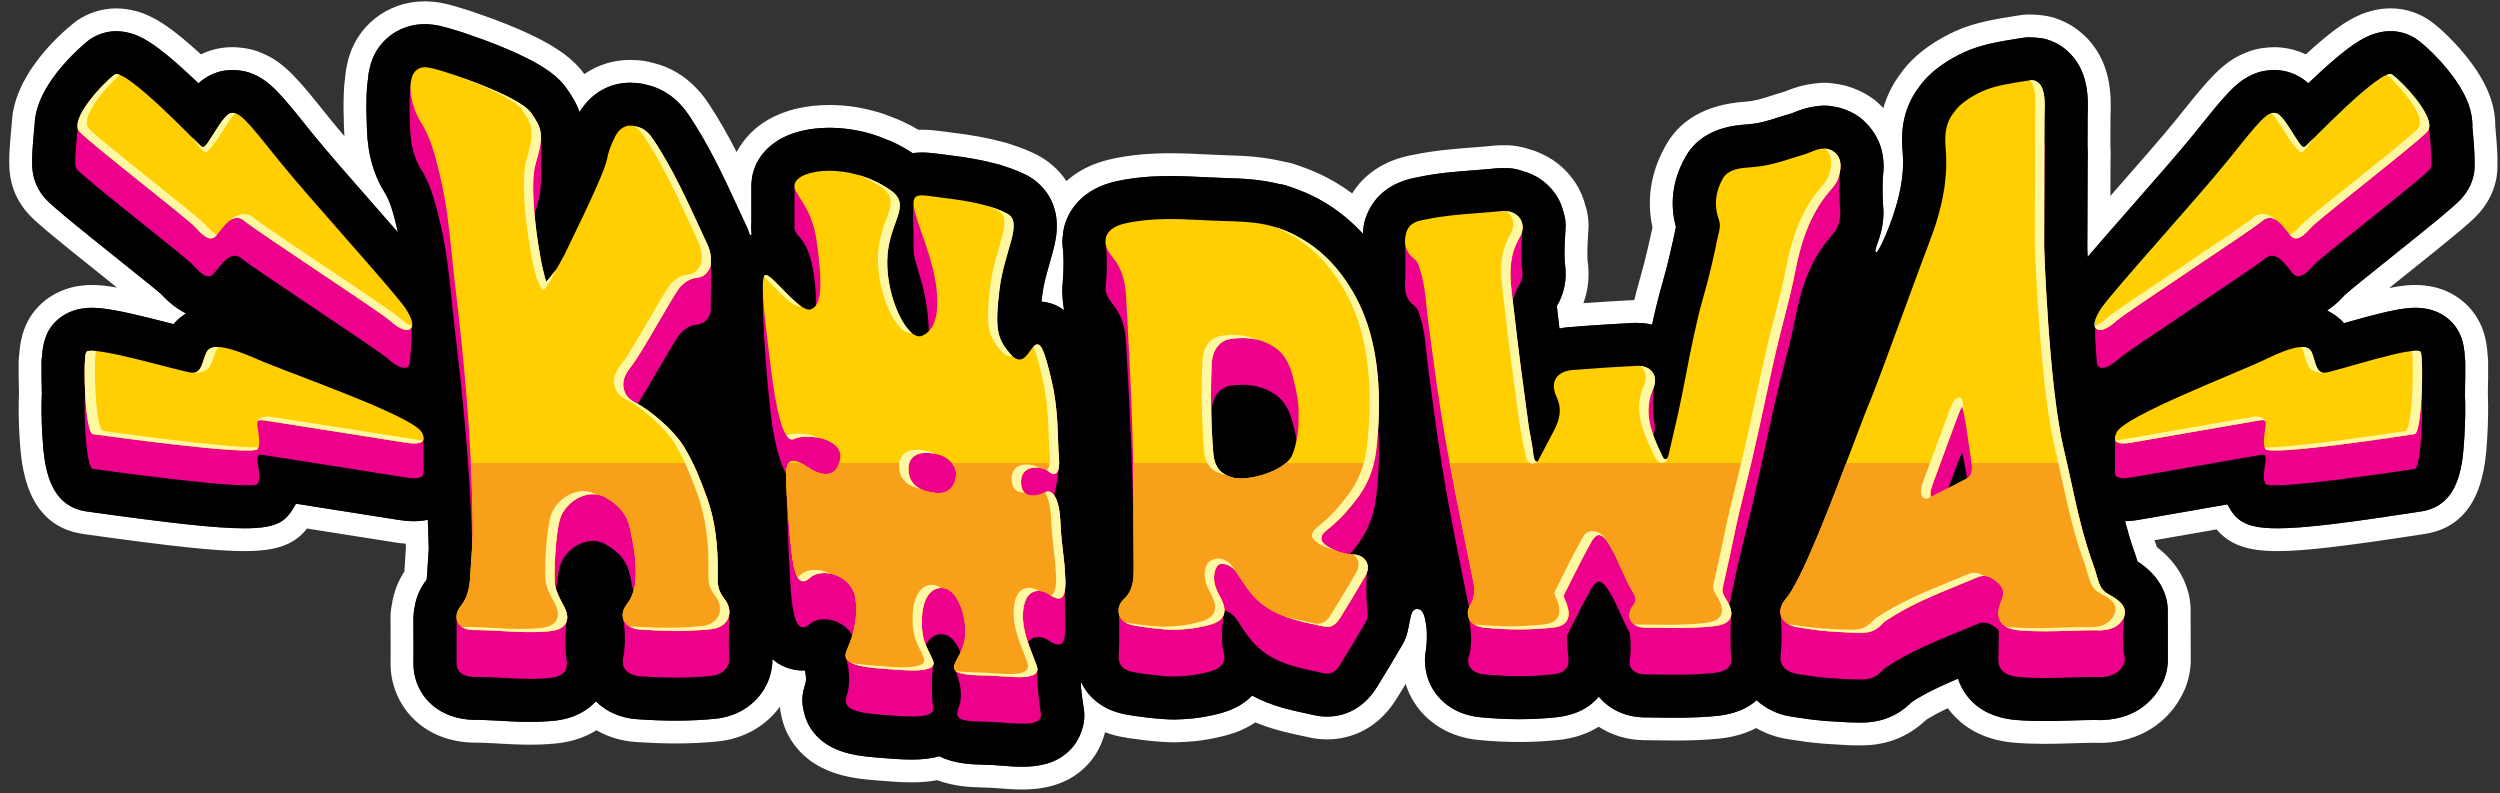 <svg width="186" height="59" viewBox="0 0 186 59" fill="none" xmlns="http://www.w3.org/2000/svg">
<rect x="0" y="0" width="186" height="59" fill="#333333" stroke="none"/>
<g id="_krwa_new-logo-a7f2b4b3-a36c-4859-87d4-d248d3461101 2" clip-path="url(#clip0_4019_6332)">
<g id="Group">
<g id="Group_2">
<g id="Group_3">
<path id="Vector" d="M31.596 0.099C28.78 0.099 26.42 1.997 25.841 4.721C25.761 5.045 25.708 5.377 25.68 5.734C25.68 5.737 25.679 5.74 25.679 5.743C25.484 7.064 25.575 9.237 25.625 10.134C25.214 9.651 24.851 9.216 24.56 8.854L24.225 8.438C22.266 5.998 21.181 4.646 19.503 3.956C19.37 3.896 19.227 3.841 19.069 3.787C18.74 3.678 18.404 3.604 18.06 3.565C17.803 3.528 17.543 3.509 17.286 3.509C16.47 3.509 15.684 3.689 14.95 4.043C12.863 2.137 11.842 1.522 11.072 1.176C10.758 1.021 10.418 0.899 10.06 0.811C9.589 0.688 9.115 0.625 8.65 0.625C7.62 0.625 6.611 0.937 5.731 1.527C5.659 1.578 1.038 4.987 0.878 9.154C0.677 11.21 0.681 11.857 0.691 12.095C0.668 13.972 1.473 15.233 2.157 15.963C2.796 16.648 4.221 17.805 7.564 20.48L7.669 20.565C7.973 20.809 8.334 21.098 8.701 21.393C8.332 21.329 7.989 21.279 7.672 21.247L7.564 21.236C7.546 21.233 7.527 21.232 7.508 21.23C7.26 21.213 7.024 21.203 6.808 21.203C6.61 21.203 6.447 21.211 6.324 21.222C6.201 21.233 5.947 21.262 5.81 21.284C3.926 21.59 2.385 22.836 1.79 24.537C1.597 25.061 1.486 25.622 1.432 26.347C1.398 26.587 1.383 26.832 1.386 27.076L1.389 27.342C1.38 27.843 1.391 28.378 1.401 28.74L1.412 29.272C1.368 30.171 1.383 31.408 1.454 32.52C1.456 32.565 1.46 32.613 1.464 32.661C1.591 34.629 1.908 39.143 6.239 39.736C12.833 40.659 16.072 41.002 18.182 41.002C20.753 41.002 21.96 40.438 22.841 39.323L23.919 39.492L25.377 39.723L27.222 40.014C28.358 40.194 29.211 40.329 29.436 40.363C29.608 40.388 29.869 40.426 30.19 40.451C30.193 40.558 30.196 40.665 30.198 40.772L30.113 42.089L30.108 42.196C30.102 42.303 30.097 42.41 30.09 42.517C29.603 43.259 29.284 44.094 29.159 44.963C29.087 45.306 29.053 45.656 29.056 46.006C29.067 46.981 29.061 49.104 29.061 49.226C29.031 50.141 29.227 51.059 29.643 51.92C30.645 53.955 32.644 55.165 35.133 55.251C35.153 55.252 35.172 55.252 35.192 55.252H35.211L35.328 55.251C35.767 55.251 36.263 55.276 36.743 55.301L36.842 55.306L37.071 55.32C37.743 55.357 38.571 55.404 39.434 55.404C40.121 55.404 40.758 55.374 41.38 55.312C42.654 55.187 43.635 54.793 44.374 54.33C45.238 54.83 46.236 55.132 47.291 55.203C48.371 55.276 49.349 55.312 50.279 55.312C51.361 55.312 52.382 55.264 53.4 55.163C55.325 54.965 56.972 54.029 58.018 52.585C58.041 52.807 58.079 53.027 58.131 53.245C58.295 54.065 58.641 54.821 59.158 55.492C60.671 57.454 63.028 57.882 64.912 58.036L65.272 58.065C66.111 58.135 66.983 58.207 67.823 58.207C68.541 58.207 69.161 58.154 69.727 58.045C71.015 58.536 72.348 58.57 73.113 58.589L73.79 58.612C73.926 58.617 74.1 58.632 74.287 58.648C74.788 58.689 75.404 58.74 76.044 58.74C78.041 58.74 79.572 58.199 80.726 57.085C81.361 56.473 81.837 55.702 82.103 54.856C82.146 54.732 82.184 54.607 82.217 54.481C82.56 54.61 82.921 54.715 83.297 54.793C83.996 54.941 86.076 55.229 87.376 55.229C87.392 55.229 87.415 55.229 87.431 55.228C88.509 55.199 89.366 55.131 90.559 54.871C91.128 54.747 92.284 54.495 93.402 53.747C94.699 54.287 95.953 54.553 96.926 54.758L97.447 54.873C97.717 54.934 98.171 55.011 98.728 55.011C99.967 55.011 102.289 54.615 103.918 51.967L103.916 51.966C103.965 51.893 104.006 51.826 104.038 51.773C104.216 51.483 104.397 51.186 104.581 50.884C104.688 51.23 104.828 51.567 105 51.893C105.98 53.704 107.81 54.851 110.027 55.057C111.063 55.156 112.049 55.204 113.035 55.204C114.022 55.204 114.98 55.154 115.962 55.053C117.092 54.935 118.097 54.6 118.94 54.069C119.901 54.695 121.052 55.048 122.265 55.068L123.077 55.079C123.597 55.087 124.118 55.094 124.639 55.094C125.901 55.094 126.892 55.051 127.853 54.956C128.316 54.908 129.477 54.789 130.661 54.167C131.379 54.583 132.173 54.862 133.007 54.989L133.314 55.036C134.061 55.153 134.672 55.244 135.703 55.332C135.716 55.332 135.731 55.334 135.745 55.334L136.572 55.384C137.161 55.426 137.643 55.456 138.318 55.456L138.441 55.455L138.546 55.454C140.383 55.448 141.988 54.809 143.311 53.554C143.811 53.24 144.367 52.949 144.915 52.688C145.746 53.822 147.247 55.05 149.911 55.261C150.576 55.315 151.29 55.342 152.09 55.342C152.765 55.342 153.402 55.324 154.051 55.304V55.303C154.087 55.302 154.138 55.301 154.188 55.299L154.315 55.295H154.323C154.792 55.28 155.249 55.264 155.783 55.264C155.963 55.264 156.151 55.267 156.353 55.27H156.386C156.405 55.27 156.424 55.27 156.443 55.27C159.159 55.18 161.348 53.807 162.447 51.505C162.477 51.446 162.518 51.351 162.558 51.258C162.563 51.245 162.581 51.204 162.586 51.191C162.88 50.446 163.015 49.667 162.99 48.876L162.982 45.436V45.425C162.982 45.005 162.932 44.583 162.833 44.171C162.594 43.222 162.137 42.37 161.47 41.621C161.175 41.292 160.848 40.993 160.48 40.715C160.444 40.61 160.407 40.507 160.37 40.405C160.345 40.335 160.319 40.265 160.294 40.193C160.984 40.074 161.972 39.902 163.043 39.714L163.765 39.588L164.919 39.387C165.895 40.546 167.241 41.002 169.44 41.002C171.41 41.002 174.377 40.657 180.387 39.728C184.668 39.077 184.929 34.635 185.054 32.5C185.119 31.414 185.135 30.252 185.097 29.381L185.103 28.777C185.117 28.305 185.122 27.805 185.115 27.435L185.118 27.025C185.118 26.811 185.104 26.604 185.079 26.401C185.031 25.681 184.936 25.164 184.754 24.627C184.148 22.87 182.67 21.629 180.798 21.298C180.7 21.279 180.461 21.246 180.333 21.234C180.148 21.214 179.932 21.203 179.71 21.203C179.493 21.203 179.26 21.214 179.018 21.234C179.001 21.236 178.984 21.238 178.967 21.239L178.917 21.245L178.858 21.252C178.518 21.29 178.15 21.35 177.758 21.428C178.164 21.101 178.559 20.786 178.872 20.534L178.94 20.48C182.283 17.805 183.708 16.648 184.341 15.968C184.902 15.369 185.839 14.094 185.81 12.287C185.834 11.535 185.739 10.332 185.649 9.409C185.669 7.566 184.848 5.746 183.074 3.696C182.704 3.268 181.736 2.202 180.731 1.498C180.72 1.491 180.71 1.484 180.699 1.477C180.114 1.086 179.145 0.62 177.857 0.62C177.363 0.62 176.864 0.69 176.371 0.83C176.045 0.914 175.73 1.029 175.435 1.173C174.66 1.522 173.637 2.137 171.552 4.044C170.829 3.697 170.016 3.512 169.204 3.512C168.953 3.512 168.7 3.529 168.45 3.564C168.103 3.603 167.765 3.677 167.443 3.784C167.282 3.838 167.135 3.895 166.995 3.956C165.317 4.652 164.228 6.009 162.261 8.458L161.942 8.857C160.91 10.138 158.952 12.368 157.225 14.336C157.153 14.418 157.082 14.498 157.013 14.578L157.022 12.097C157.039 11.616 157.036 11.154 157.012 10.724L157.022 8.617C157.073 7.256 157.162 4.477 154.925 2.504C154.29 1.943 153.57 1.546 152.726 1.291C152.223 1.15 151.634 1.107 151.464 1.097C151.373 1.091 151.259 1.086 151.144 1.084C151.074 1.08 151.006 1.078 150.939 1.078C150.662 1.078 150.42 1.111 150.22 1.142L149.971 1.182C148.524 1.408 146.91 1.659 145.411 2.348C144.205 2.908 142.555 3.886 141.468 5.388C140.776 6.284 140.364 7.195 140.123 8.042C139.931 7.839 139.723 7.644 139.5 7.458C139.475 7.438 139.451 7.418 139.425 7.399C138.816 6.948 138.127 6.61 137.377 6.397C137.17 6.34 136.973 6.298 136.737 6.26C136.482 6.211 136.193 6.176 135.957 6.163C135.871 6.16 135.798 6.158 135.725 6.158C135.472 6.158 135.227 6.178 134.979 6.218C134.095 6.315 133.348 6.58 132.781 6.813C132.47 6.904 132.166 6.999 131.807 7.114C131.02 7.365 130.546 7.517 129.831 7.566C126.925 7.773 124.911 8.925 123.839 10.991C122.806 12.876 122.5 14.916 122.946 16.918C122.683 18.139 122.393 19.409 122.053 20.586C121.894 21.134 121.742 21.704 121.591 22.324C121.536 22.324 121.485 22.327 121.437 22.331C120.43 22.386 119.148 22.459 117.804 22.556C118.079 21.804 118.209 21.01 118.182 20.211C118.183 19.942 118.161 19.674 118.116 19.413C118.102 19.27 118.073 18.599 118.153 17.432C118.163 17.339 118.17 17.244 118.173 17.152C118.223 16.52 118.149 15.894 117.953 15.292C117.801 14.7 117.564 14.148 117.246 13.653C116.631 12.694 115.768 11.938 114.749 11.466C114.618 11.402 114.251 11.231 113.869 11.132C113.563 11.024 113.115 10.889 112.546 10.833C112.39 10.817 112.229 10.808 112.075 10.808C112.033 10.808 111.992 10.809 111.951 10.811C111.883 10.808 111.813 10.806 111.74 10.806C111.564 10.806 111.381 10.815 111.198 10.832C110.673 10.887 110.165 10.928 109.559 10.973C108.188 11.079 106.662 11.196 105.158 11.519V11.52C105.057 11.538 104.945 11.559 104.926 11.562C103.006 11.946 101.512 12.931 100.601 14.39C100.194 14.086 99.772 13.808 99.335 13.55C98.705 13.176 98.049 12.861 97.275 12.561C97.079 12.484 96.882 12.414 96.693 12.349C96.559 12.301 96.234 12.19 96.123 12.158C95.918 12.101 95.722 12.058 95.529 12.028C93.962 11.649 92.507 11.584 91.262 11.553C90.766 11.538 90.259 11.514 89.729 11.487C88.975 11.449 88.034 11.401 87.069 11.401C85.41 11.401 84.01 11.539 82.661 11.838C81.175 12.168 80.108 12.783 79.343 13.473C78.75 12.586 77.955 11.932 77.151 11.52C76.573 11.226 75.962 10.981 75.231 10.749C75.221 10.746 75.212 10.742 75.203 10.738C75.164 10.724 75.124 10.71 75.084 10.698C74.996 10.667 74.911 10.64 74.838 10.619C74.733 10.589 74.62 10.561 74.505 10.536C73.461 10.255 72.266 10.038 70.75 9.855L70.196 9.783C69.736 9.722 69.199 9.65 68.606 9.65C68.51 9.65 68.417 9.653 68.325 9.656C67.942 9.427 67.552 9.22 67.179 9.048C66.996 8.96 66.83 8.891 66.681 8.84C66.14 8.612 65.67 8.443 65.207 8.309C64.042 7.978 62.867 7.811 61.705 7.811C59.958 7.811 58.38 8.192 57.141 8.911C56.123 9.503 55.313 10.346 54.807 11.315C54.114 9.959 53.44 8.792 52.746 7.745C52.475 7.335 51.649 6.089 50.135 5.271C49.679 5.022 49.183 4.828 48.664 4.699C48.437 4.634 48.203 4.581 47.969 4.541C47.778 4.509 47.584 4.488 47.391 4.477C47.222 4.464 47.055 4.457 46.89 4.457C45.636 4.457 44.468 4.827 43.48 5.511C43.079 4.959 42.582 4.469 41.955 4.004C41.821 3.903 41.653 3.79 41.494 3.688C41.196 3.489 40.906 3.313 40.608 3.15L40.2 2.931C39.907 2.781 39.636 2.648 39.244 2.466L38.956 2.334C38.611 2.179 38.273 2.034 37.918 1.893C37.892 1.881 37.86 1.867 37.828 1.853L37.752 1.822C37.736 1.814 37.71 1.803 37.693 1.797C37.285 1.636 36.886 1.482 36.541 1.358L35.114 0.855C35.089 0.847 35.062 0.838 35.035 0.83L34.907 0.786L34.849 0.766C34.836 0.762 34.822 0.757 34.808 0.754C34.748 0.735 34.7 0.72 34.654 0.708C34.284 0.589 33.978 0.499 33.802 0.451C33.233 0.287 32.756 0.185 32.402 0.152C32.134 0.117 31.863 0.099 31.596 0.099ZM31.596 1.796C31.799 1.796 32.007 1.81 32.217 1.839C32.532 1.862 33.069 2.005 33.351 2.087C33.518 2.132 33.813 2.22 34.17 2.334C34.219 2.347 34.264 2.362 34.312 2.376C34.331 2.382 34.528 2.449 34.548 2.455L35.963 2.953C36.293 3.072 36.675 3.22 37.067 3.374C37.09 3.385 37.244 3.45 37.267 3.46C37.605 3.595 37.927 3.733 38.247 3.877L38.525 4.004C38.892 4.174 39.148 4.299 39.393 4.424L39.791 4.639C40.082 4.797 40.334 4.956 40.573 5.114C40.696 5.194 40.828 5.281 40.939 5.364C41.446 5.742 41.829 6.119 42.128 6.541C42.416 6.952 42.834 7.544 43.12 8.331C43.978 6.934 45.336 6.154 46.89 6.154C47.018 6.154 47.149 6.16 47.281 6.17C47.414 6.177 47.55 6.192 47.686 6.214C47.872 6.245 48.052 6.287 48.223 6.337C48.607 6.431 48.977 6.573 49.324 6.762C50.346 7.314 50.956 8.12 51.326 8.679C51.999 9.696 52.657 10.84 53.338 12.178C53.911 13.309 54.438 14.446 54.954 15.57L55.552 16.855C55.649 17.064 55.725 17.283 55.798 17.504C55.846 17.486 55.876 17.466 55.928 17.449C55.888 17.17 55.875 16.867 55.902 16.541L55.9 13.845C55.9 13.69 55.91 13.536 55.933 13.383C55.95 13.209 55.98 13.038 56.019 12.886C56.262 11.886 56.968 10.975 57.998 10.378C58.989 9.802 60.294 9.508 61.705 9.508C62.686 9.508 63.718 9.65 64.731 9.937C65.191 10.071 65.64 10.242 66.089 10.434C66.125 10.44 66.288 10.502 66.451 10.581C66.915 10.794 67.418 11.075 67.903 11.396C68.141 11.361 68.376 11.347 68.606 11.347C69.099 11.347 69.566 11.411 69.974 11.465L70.546 11.54C72.016 11.717 73.135 11.921 74.111 12.188C74.197 12.205 74.285 12.225 74.371 12.251C74.429 12.267 74.498 12.29 74.569 12.315V12.313C74.59 12.321 74.613 12.329 74.636 12.34C74.646 12.342 74.655 12.346 74.665 12.35C75.338 12.561 75.879 12.778 76.374 13.029C77.005 13.352 79.009 14.63 78.562 17.657C78.481 18.197 78.307 18.843 78.097 19.572C77.874 20.333 77.647 21.118 77.547 21.941C77.524 22.12 77.505 22.285 77.491 22.437C77.743 22.46 77.994 22.51 78.243 22.591C78.602 22.708 78.897 22.88 79.168 23.074C79.071 22.547 79.011 21.776 79.041 21.358H79.043C79.045 21.243 79.216 19.622 79.066 18.393C79.026 18.089 79.034 17.784 79.083 17.488C79.102 17.222 79.151 16.907 79.267 16.569C79.586 15.649 80.489 14.059 83.03 13.494C84.423 13.186 85.781 13.097 87.069 13.097C87.965 13.097 88.827 13.14 89.644 13.182C90.187 13.209 90.705 13.234 91.219 13.248C92.461 13.28 93.784 13.342 95.206 13.696C95.355 13.716 95.503 13.746 95.651 13.788C95.745 13.815 96.036 13.915 96.126 13.948C96.297 14.007 96.477 14.072 96.658 14.143C97.346 14.409 97.919 14.684 98.47 15.011C99.566 15.656 100.527 16.452 101.397 17.382C101.427 17.055 101.451 16.729 101.544 16.412C101.9 15.222 102.833 13.711 105.293 13.219C105.312 13.215 105.498 13.18 105.516 13.178C106.915 12.877 108.388 12.765 109.685 12.665C110.247 12.624 110.804 12.579 111.359 12.521C111.495 12.509 111.622 12.503 111.74 12.503C111.812 12.503 111.881 12.505 111.947 12.509C111.988 12.507 112.031 12.505 112.075 12.505C112.174 12.505 112.277 12.511 112.379 12.521C112.803 12.563 113.127 12.667 113.361 12.753C113.369 12.753 113.673 12.825 114.015 12.996C114.727 13.324 115.363 13.865 115.812 14.565C116.088 14.997 116.234 15.422 116.318 15.765C116.456 16.167 116.514 16.603 116.475 17.053C116.473 17.13 116.466 17.21 116.458 17.289C116.368 18.585 116.397 19.443 116.435 19.672C116.468 19.86 116.483 20.05 116.481 20.237C116.516 21.121 116.293 21.987 115.827 22.768L115.847 22.933C115.904 23.435 115.963 23.939 116.024 24.444C116.257 24.393 116.501 24.358 116.751 24.34C118.347 24.208 119.958 24.11 121.565 24.023C121.599 24.02 121.639 24.019 121.681 24.019C121.775 24.019 121.883 24.025 121.994 24.033C122.02 24.032 122.045 24.031 122.07 24.031C122.161 24.031 122.233 24.039 122.319 24.048C122.483 24.062 122.712 24.106 122.915 24.156C123.139 23.131 123.387 22.094 123.688 21.056C124.072 19.727 124.386 18.326 124.691 16.89C124.219 15.18 124.438 13.426 125.341 11.788C126.515 9.504 129.098 9.319 129.946 9.259C130.868 9.196 131.48 9 132.327 8.729C132.705 8.608 133.018 8.511 133.348 8.415C133.863 8.2 134.485 7.973 135.21 7.9C135.378 7.87 135.547 7.855 135.725 7.855C135.773 7.855 135.822 7.856 135.87 7.858C136.035 7.867 136.263 7.895 136.443 7.931C136.631 7.96 136.769 7.989 136.911 8.029C137.469 8.188 137.968 8.433 138.409 8.761C139.486 9.656 140.049 10.773 140.125 12.023C140.152 12.263 140.152 12.507 140.125 12.754C140.021 13.638 140.071 14.861 140.097 15.22C140.1 15.259 140.102 15.298 140.104 15.338C140.168 15.962 140.112 16.611 139.937 17.311C139.912 17.412 139.873 17.491 139.843 17.585L139.861 17.583C139.436 18.789 139.49 18.718 139.603 18.757C139.605 18.758 139.607 18.759 139.608 18.759C139.726 18.759 140.221 17.736 140.527 16.924C141.364 14.756 141.698 12.99 141.564 11.369C141.483 10.386 141.316 8.35 142.833 6.402C143.75 5.12 145.276 4.283 146.122 3.889C147.415 3.295 148.916 3.064 150.239 2.857L150.488 2.818C150.639 2.794 150.784 2.775 150.939 2.775C150.986 2.775 151.032 2.777 151.081 2.781C151.177 2.781 151.276 2.784 151.365 2.791C151.651 2.808 152.013 2.854 152.234 2.916C152.851 3.102 153.357 3.385 153.797 3.774C155.448 5.231 155.364 7.41 155.321 8.581L155.31 10.769C155.335 11.184 155.338 11.619 155.321 12.063L155.296 18.493C155.302 18.674 155.313 18.909 155.321 19.113C156.134 18.158 157.185 16.957 158.505 15.453C160.336 13.367 162.229 11.209 163.27 9.917L163.589 9.519C165.484 7.158 166.388 6.037 167.671 5.514C167.771 5.469 167.875 5.429 167.982 5.393C168.201 5.32 168.429 5.272 168.661 5.247C168.849 5.221 169.03 5.209 169.204 5.209C169.882 5.209 170.437 5.391 170.824 5.576C171.193 5.754 171.497 5.979 171.739 6.195C174.255 3.791 175.398 3.047 176.16 2.708C176.37 2.604 176.589 2.524 176.815 2.468C177.188 2.36 177.536 2.317 177.857 2.317C178.725 2.317 179.383 2.64 179.753 2.887C180.637 3.506 181.531 4.51 181.786 4.804C183.303 6.558 183.989 8.042 183.946 9.475C184.032 10.348 184.134 11.611 184.108 12.276C184.139 13.411 183.574 14.3 183.094 14.813C182.545 15.403 181.082 16.591 177.874 19.158C176.566 20.205 174.773 21.641 174.443 21.953C174.173 22.249 173.737 22.714 173.14 23.1C173.634 23.353 174.067 23.654 174.389 24.043C176.334 23.491 177.922 23.064 179.057 22.937C179.092 22.933 179.13 22.929 179.165 22.925C179.366 22.907 179.546 22.899 179.71 22.899C179.879 22.899 180.031 22.908 180.168 22.923C180.254 22.931 180.415 22.951 180.501 22.968C181.751 23.189 182.743 24.012 183.142 25.169C183.278 25.571 183.346 25.962 183.384 26.567C183.406 26.715 183.416 26.865 183.416 27.017L183.414 27.446C183.42 27.784 183.416 28.265 183.401 28.761L183.395 29.411C183.432 30.222 183.418 31.352 183.355 32.401C183.232 34.503 183.044 37.608 180.127 38.052C174.694 38.891 171.459 39.306 169.44 39.306C167.008 39.306 166.34 38.706 165.72 37.524C164.774 37.689 163.728 37.872 162.75 38.043C160.961 38.356 159.404 38.626 159.094 38.679C158.895 38.711 158.539 38.769 158.104 38.777C158.309 39.529 158.512 40.284 158.772 40.99C158.871 41.256 158.954 41.519 159.028 41.773C159.402 42.012 159.818 42.325 160.198 42.748C160.68 43.29 161.011 43.9 161.178 44.565C161.255 44.887 161.28 45.179 161.28 45.425V45.427L161.288 48.908C161.31 49.477 161.214 50.034 161.002 50.569C160.973 50.639 160.944 50.709 160.91 50.776C160.43 51.782 159.203 53.48 156.387 53.574C156.174 53.57 155.973 53.568 155.783 53.568C155.225 53.568 154.749 53.583 154.268 53.599C154.266 53.599 154 53.608 153.998 53.608C153.396 53.626 152.754 53.645 152.09 53.645C151.426 53.645 150.739 53.626 150.047 53.57C148.237 53.426 146.908 52.703 146.107 51.42C145.925 51.124 145.782 50.813 145.679 50.488C144.453 51.007 143.259 51.562 142.248 52.218C141.753 52.712 140.601 53.752 138.533 53.758C138.531 53.758 138.32 53.76 138.318 53.76C137.697 53.76 137.266 53.732 136.675 53.691L135.847 53.641C134.842 53.555 134.251 53.466 133.574 53.36L133.263 53.312C132.246 53.158 131.376 52.717 130.69 52.099C129.61 53.063 128.226 53.212 127.685 53.268C126.653 53.37 125.646 53.398 124.639 53.398C124.126 53.398 123.614 53.39 123.099 53.383L122.294 53.372C120.942 53.349 119.736 52.778 118.951 51.832C118.224 52.701 117.158 53.222 115.787 53.366C114.878 53.459 113.969 53.507 113.035 53.507C112.114 53.507 111.169 53.462 110.184 53.368C107.938 53.159 106.915 51.857 106.505 51.101C106.227 50.576 106.071 50.02 106.033 49.43C105.997 49.101 106.011 48.765 106.081 48.436C106.12 48.211 106.219 47.252 106.112 46.565C106.039 46.097 105.956 45.308 105.444 45.308H105.437C105.019 45.314 104.976 45.821 104.9 46.13C104.781 46.748 104.692 47.352 104.365 47.919C103.788 48.922 103.187 49.909 102.581 50.897C102.581 50.897 102.47 51.08 102.468 51.08C101.318 52.948 99.764 53.314 98.728 53.314C98.327 53.314 98.004 53.26 97.812 53.216L97.279 53.099C96.078 52.845 94.592 52.53 93.156 51.753C92.163 52.785 90.845 53.072 90.196 53.214C89.126 53.447 88.382 53.505 87.385 53.532H87.376C86.246 53.532 84.317 53.274 83.644 53.133C81.718 52.732 80.831 51.585 80.43 50.749C80.42 50.755 80.411 50.76 80.401 50.766C80.448 51.455 80.552 52.245 80.631 52.712C80.723 53.26 80.669 53.813 80.487 54.324C80.309 54.904 79.987 55.437 79.543 55.866C78.55 56.825 77.275 57.044 76.044 57.044C75.489 57.044 74.941 56.999 74.433 56.958C74.216 56.939 74.014 56.923 73.846 56.916L73.156 56.893C72.335 56.873 71 56.837 69.889 56.262C69.258 56.447 68.567 56.51 67.823 56.51C67.069 56.51 66.26 56.445 65.41 56.375L65.05 56.345C63.419 56.212 61.607 55.885 60.508 54.46C60.142 53.985 59.902 53.447 59.794 52.878C59.649 52.312 59.66 51.705 59.843 51.126C59.87 51.016 59.904 50.905 59.941 50.797C60.002 50.513 59.948 50.111 59.885 49.911C59.883 49.905 59.881 49.899 59.879 49.892C59.879 49.889 59.877 49.884 59.877 49.88C59.814 49.884 59.752 49.886 59.69 49.886C59.285 49.886 58.896 49.804 58.508 49.664C58.093 49.511 57.762 49.288 57.464 49.041C57.465 49.147 57.47 49.252 57.461 49.357C57.423 49.832 57.313 50.291 57.133 50.715C56.477 52.261 55.02 53.291 53.232 53.474C52.277 53.569 51.31 53.616 50.279 53.616C49.383 53.616 48.436 53.58 47.404 53.51C46.182 53.428 45.107 52.951 44.334 52.178C43.747 52.816 42.776 53.47 41.212 53.624C40.602 53.684 40.009 53.707 39.434 53.707C38.636 53.707 37.877 53.666 37.173 53.626L36.928 53.611C36.401 53.585 35.842 53.555 35.328 53.555C35.282 53.555 35.237 53.555 35.192 53.555C33.32 53.491 31.876 52.605 31.176 51.185C30.879 50.569 30.741 49.909 30.762 49.242V49.236C30.762 49.232 30.768 46.998 30.758 45.992C30.756 45.74 30.783 45.492 30.836 45.256C30.938 44.483 31.245 43.76 31.74 43.131C31.734 43.125 31.753 43.025 31.771 42.823C31.792 42.612 31.801 42.408 31.811 42.198L31.901 40.806C31.884 40.088 31.859 39.377 31.829 38.672C31.463 38.751 31.109 38.778 30.79 38.778C30.321 38.778 29.929 38.72 29.688 38.684C29.354 38.635 27.623 38.36 25.642 38.047C24.441 37.858 23.146 37.651 22.017 37.474C22.003 37.501 21.986 37.531 21.971 37.56C21.332 38.689 20.823 39.306 18.182 39.306C16.055 39.306 12.547 38.906 6.47 38.055C3.521 37.651 3.285 34.464 3.16 32.517C3.156 32.484 3.154 32.449 3.152 32.413C3.083 31.319 3.07 30.126 3.115 29.298L3.102 28.692C3.089 28.252 3.083 27.767 3.091 27.346L3.087 27.056C3.085 26.879 3.098 26.704 3.125 26.531C3.166 25.925 3.248 25.495 3.392 25.108C3.777 23.996 4.795 23.168 6.09 22.958C6.19 22.941 6.376 22.921 6.478 22.912C6.562 22.904 6.673 22.9 6.808 22.9C6.969 22.9 7.164 22.906 7.385 22.923C7.425 22.926 7.463 22.931 7.5 22.935C8.775 23.064 10.631 23.527 12.914 24.116C13.134 23.838 13.457 23.566 13.841 23.317C12.996 22.9 12.361 22.287 11.974 21.864C11.73 21.641 9.937 20.205 8.629 19.158C5.421 16.591 3.959 15.403 3.4 14.805C2.928 14.3 2.364 13.411 2.393 12.069C2.366 11.544 2.492 10.133 2.577 9.265C2.665 6.025 6.64 2.964 6.681 2.935C7.099 2.654 7.765 2.322 8.65 2.322C8.954 2.322 9.285 2.361 9.64 2.455C9.883 2.514 10.121 2.597 10.344 2.71C11.105 3.047 12.248 3.793 14.764 6.195C15.008 5.977 15.311 5.752 15.686 5.573C16.187 5.33 16.729 5.206 17.286 5.206C17.471 5.206 17.657 5.22 17.844 5.247C18.074 5.272 18.302 5.32 18.521 5.393C18.625 5.429 18.73 5.469 18.83 5.514C20.113 6.033 21.012 7.15 22.897 9.498L23.233 9.917C24.271 11.207 26.161 13.359 27.989 15.44C28.586 16.121 29.121 16.73 29.613 17.294C29.609 17.28 29.602 17.252 29.602 17.251C29.316 16.046 29.063 14.997 28.578 14.251C28.046 13.421 27.504 12.029 27.379 10.608C27.356 10.488 27.342 10.363 27.335 10.235C27.294 9.552 27.176 7.229 27.364 5.979C27.366 5.96 27.37 5.941 27.373 5.922C27.39 5.679 27.423 5.404 27.5 5.1C27.897 3.171 29.576 1.796 31.596 1.796Z" fill="white"/>
</g>
</g>
<g id="Group_4">
<g id="Group_5">
<path id="Vector_2" d="M41.486 44.12V44.119L42.044 43.89L42.144 43.9L41.486 44.12ZM174.443 21.953C174.773 21.641 176.566 20.206 177.874 19.158C181.081 16.591 182.545 15.403 183.094 14.813C183.574 14.301 184.139 13.411 184.107 12.275C184.135 11.611 184.032 10.348 183.947 9.475C183.988 8.041 183.303 6.558 181.786 4.804C181.531 4.51 180.637 3.506 179.753 2.887C179.247 2.549 178.202 2.068 176.814 2.468C176.589 2.524 176.37 2.604 176.16 2.708C175.398 3.047 174.255 3.791 171.739 6.196C171.496 5.979 171.194 5.754 170.824 5.577C170.339 5.343 169.587 5.116 168.661 5.247C168.429 5.272 168.201 5.32 167.981 5.393C167.875 5.429 167.771 5.469 167.671 5.514C166.387 6.037 165.485 7.158 163.589 9.519L163.27 9.917C162.229 11.209 160.336 13.367 158.506 15.453C157.185 16.957 156.135 18.158 155.321 19.113C155.313 18.909 155.302 18.674 155.296 18.493L155.321 12.063C155.337 11.619 155.336 11.184 155.31 10.769L155.321 8.581C155.364 7.41 155.448 5.231 153.798 3.774C153.357 3.385 152.851 3.101 152.234 2.916C152.012 2.854 151.651 2.808 151.365 2.791C151.275 2.785 151.177 2.781 151.081 2.781C150.872 2.764 150.684 2.787 150.487 2.818L150.238 2.857C148.916 3.064 147.415 3.295 146.122 3.889C145.276 4.282 143.751 5.12 142.833 6.402C141.316 8.35 141.483 10.386 141.565 11.369C141.697 12.989 141.364 14.756 140.527 16.924C140.215 17.75 139.708 18.794 139.603 18.758C139.489 18.718 139.436 18.789 139.861 17.583L139.843 17.585C139.873 17.491 139.912 17.412 139.937 17.311C140.112 16.611 140.169 15.961 140.104 15.338C140.102 15.298 140.1 15.259 140.098 15.219C140.07 14.861 140.021 13.638 140.125 12.755C140.152 12.506 140.152 12.263 140.125 12.023C140.05 10.773 139.486 9.656 138.409 8.761C137.969 8.433 137.469 8.188 136.911 8.029C136.769 7.99 136.631 7.96 136.443 7.931C136.263 7.895 136.035 7.867 135.87 7.859C135.636 7.847 135.423 7.862 135.21 7.9C134.485 7.973 133.862 8.2 133.348 8.415C133.018 8.511 132.705 8.609 132.326 8.729C131.48 9 130.868 9.196 129.946 9.259C129.098 9.319 126.515 9.504 125.34 11.788C124.438 13.425 124.219 15.18 124.691 16.89C124.386 18.326 124.072 19.726 123.688 21.056C123.387 22.093 123.138 23.131 122.915 24.156C122.712 24.106 122.482 24.062 122.319 24.047C122.21 24.037 122.122 24.027 121.993 24.033C121.832 24.021 121.676 24.014 121.565 24.022C119.958 24.11 118.347 24.208 116.75 24.34C116.502 24.358 116.257 24.393 116.023 24.444C115.962 23.939 115.904 23.435 115.848 22.933L115.827 22.768C116.293 21.987 116.516 21.12 116.481 20.237C116.483 20.049 116.468 19.86 116.435 19.672C116.397 19.443 116.368 18.584 116.458 17.288C116.466 17.21 116.472 17.13 116.474 17.053C116.514 16.603 116.456 16.167 116.317 15.765C116.234 15.421 116.088 14.997 115.812 14.565C115.363 13.865 114.728 13.324 114.015 12.996C113.672 12.826 113.369 12.753 113.36 12.753C113.127 12.667 112.803 12.563 112.379 12.521C112.232 12.506 112.082 12.501 111.946 12.509C111.775 12.498 111.578 12.501 111.359 12.521C110.803 12.579 110.247 12.624 109.685 12.665C108.388 12.765 106.914 12.877 105.517 13.178C105.497 13.18 105.312 13.215 105.293 13.219C102.833 13.711 101.899 15.222 101.544 16.411C101.451 16.729 101.427 17.055 101.396 17.382C100.527 16.452 99.567 15.656 98.47 15.011C97.918 14.684 97.346 14.409 96.658 14.143C96.476 14.072 96.297 14.007 96.126 13.948C96.035 13.915 95.746 13.815 95.652 13.788C95.503 13.746 95.354 13.715 95.206 13.696C93.783 13.342 92.46 13.279 91.219 13.248C90.705 13.234 90.187 13.209 89.644 13.182C87.652 13.079 85.391 12.971 83.03 13.494C80.489 14.059 79.587 15.649 79.266 16.569C79.151 16.907 79.101 17.222 79.083 17.488C79.035 17.784 79.026 18.089 79.066 18.393C79.217 19.622 79.045 21.243 79.043 21.358H79.041C79.011 21.776 79.071 22.548 79.168 23.074C78.896 22.88 78.601 22.708 78.242 22.591C77.994 22.51 77.743 22.46 77.49 22.437C77.505 22.285 77.524 22.12 77.547 21.941C77.647 21.118 77.875 20.333 78.096 19.572C78.307 18.843 78.481 18.197 78.562 17.657C79.01 14.63 77.005 13.352 76.374 13.029C75.879 12.778 75.338 12.561 74.665 12.351C74.654 12.346 74.646 12.342 74.636 12.34C74.613 12.329 74.59 12.321 74.569 12.313V12.315C74.498 12.29 74.429 12.267 74.37 12.25C74.284 12.225 74.197 12.205 74.111 12.188C73.136 11.921 72.016 11.717 70.546 11.54L69.974 11.465C69.376 11.386 68.649 11.286 67.903 11.396C67.419 11.075 66.915 10.794 66.451 10.581C66.287 10.502 66.125 10.44 66.089 10.434C65.64 10.242 65.19 10.071 64.731 9.938C62.259 9.236 59.676 9.402 57.998 10.378C56.968 10.975 56.262 11.886 56.019 12.886C55.979 13.038 55.95 13.209 55.934 13.384C55.911 13.536 55.9 13.69 55.9 13.845L55.902 16.541C55.875 16.867 55.888 17.17 55.928 17.449C55.877 17.465 55.846 17.486 55.798 17.504C55.726 17.283 55.649 17.064 55.551 16.855L54.953 15.57C54.438 14.446 53.911 13.309 53.338 12.177C52.657 10.84 51.999 9.696 51.326 8.68C50.956 8.121 50.346 7.314 49.324 6.762C48.977 6.573 48.608 6.431 48.223 6.338C48.052 6.287 47.872 6.245 47.686 6.214C47.55 6.191 47.414 6.177 47.28 6.171C45.565 6.029 44.05 6.818 43.12 8.331C42.834 7.544 42.416 6.952 42.128 6.541C41.829 6.118 41.446 5.741 40.938 5.365C40.828 5.281 40.696 5.193 40.573 5.114C40.334 4.956 40.081 4.797 39.791 4.639L39.392 4.425C39.148 4.299 38.893 4.175 38.525 4.004L38.247 3.877C37.927 3.733 37.605 3.595 37.267 3.46C37.244 3.45 37.089 3.385 37.066 3.374C36.675 3.22 36.293 3.072 35.963 2.953L34.548 2.455C34.527 2.449 34.331 2.382 34.312 2.376C34.264 2.362 34.218 2.347 34.17 2.334C33.813 2.22 33.518 2.132 33.351 2.086C33.069 2.005 32.532 1.862 32.216 1.839C29.928 1.524 27.936 2.976 27.5 5.1C27.422 5.404 27.389 5.679 27.373 5.922C27.371 5.941 27.366 5.96 27.364 5.979C27.176 7.229 27.293 9.552 27.335 10.236C27.341 10.363 27.356 10.488 27.379 10.608C27.505 12.03 28.045 13.421 28.578 14.251C29.063 14.997 29.316 16.047 29.602 17.251C29.602 17.252 29.609 17.28 29.613 17.294C29.12 16.73 28.586 16.121 27.989 15.441C26.16 13.359 24.272 11.207 23.233 9.917L22.896 9.498C21.011 7.15 20.113 6.033 18.83 5.514C18.73 5.469 18.626 5.429 18.521 5.393C18.302 5.32 18.074 5.272 17.844 5.247C17.094 5.137 16.354 5.249 15.685 5.573C15.311 5.752 15.008 5.977 14.764 6.196C12.248 3.793 11.105 3.047 10.345 2.71C10.12 2.597 9.882 2.514 9.64 2.455C8.252 2.086 7.243 2.558 6.681 2.935C6.639 2.964 2.665 6.025 2.577 9.264C2.491 10.133 2.366 11.544 2.393 12.069C2.364 13.411 2.928 14.301 3.4 14.805C3.958 15.403 5.421 16.591 8.628 19.158C9.937 20.206 11.729 21.641 11.974 21.864C12.361 22.287 12.995 22.9 13.841 23.317C13.457 23.566 13.134 23.838 12.915 24.116C10.631 23.527 8.775 23.064 7.5 22.935C7.462 22.931 7.425 22.927 7.385 22.923C6.98 22.893 6.662 22.895 6.478 22.912C6.376 22.92 6.19 22.941 6.089 22.958C4.794 23.168 3.777 23.996 3.392 25.108C3.248 25.495 3.166 25.925 3.124 26.531C3.098 26.704 3.085 26.879 3.087 27.056L3.091 27.346C3.083 27.767 3.089 28.252 3.101 28.692L3.114 29.298C3.07 30.126 3.083 31.319 3.152 32.413C3.154 32.448 3.156 32.484 3.16 32.518C3.286 34.464 3.522 37.652 6.47 38.055C12.547 38.906 16.055 39.306 18.183 39.306C20.823 39.306 21.331 38.689 21.971 37.56C21.986 37.531 22.002 37.501 22.017 37.474C23.145 37.652 24.441 37.858 25.642 38.047C27.624 38.36 29.353 38.635 29.688 38.685C30.093 38.744 30.925 38.867 31.829 38.672C31.859 39.377 31.883 40.088 31.901 40.806L31.811 42.198C31.8 42.408 31.792 42.612 31.771 42.823C31.752 43.025 31.734 43.125 31.74 43.131C31.245 43.76 30.938 44.484 30.835 45.256C30.783 45.492 30.756 45.74 30.758 45.992C30.768 46.998 30.762 49.232 30.762 49.236V49.242C30.741 49.909 30.879 50.569 31.176 51.184C31.876 52.605 33.32 53.491 35.191 53.555C35.741 53.549 36.354 53.583 36.929 53.611L37.173 53.626C37.877 53.666 38.636 53.707 39.434 53.707C40.008 53.707 40.602 53.684 41.212 53.624C42.775 53.47 43.747 52.815 44.334 52.178C45.108 52.951 46.181 53.428 47.404 53.51C49.623 53.661 51.445 53.651 53.232 53.474C55.021 53.29 56.477 52.261 57.133 50.715C57.312 50.291 57.423 49.832 57.461 49.357C57.469 49.252 57.466 49.146 57.464 49.041C57.761 49.288 58.094 49.511 58.508 49.663C58.956 49.826 59.402 49.909 59.877 49.88C59.877 49.884 59.879 49.888 59.879 49.892L59.885 49.911C59.948 50.111 60.002 50.513 59.942 50.797C59.904 50.905 59.871 51.016 59.843 51.126C59.66 51.705 59.649 52.312 59.793 52.878C59.902 53.447 60.142 53.985 60.508 54.46C61.607 55.885 63.419 56.212 65.051 56.345L65.41 56.374C67.097 56.514 68.618 56.635 69.888 56.262C71 56.837 72.335 56.872 73.156 56.893L73.846 56.916C74.013 56.923 74.216 56.939 74.433 56.958C74.941 56.999 75.488 57.044 76.044 57.044C77.275 57.044 78.549 56.825 79.542 55.866C79.987 55.437 80.309 54.904 80.487 54.324C80.669 53.813 80.723 53.26 80.631 52.711C80.552 52.245 80.447 51.455 80.401 50.766C80.411 50.76 80.42 50.754 80.43 50.749C80.83 51.585 81.719 52.733 83.644 53.133C84.317 53.274 86.246 53.532 87.376 53.532H87.385C88.382 53.505 89.125 53.447 90.195 53.214C90.845 53.072 92.163 52.784 93.156 51.753C94.591 52.53 96.078 52.845 97.279 53.099L97.812 53.216C98.5 53.372 100.873 53.672 102.468 51.08C102.469 51.08 102.58 50.897 102.58 50.897C103.186 49.909 103.788 48.921 104.365 47.919C104.692 47.352 104.78 46.748 104.9 46.13C104.977 45.82 105.019 45.314 105.437 45.308C105.955 45.301 106.039 46.096 106.112 46.565C106.219 47.252 106.12 48.211 106.08 48.436C106.011 48.765 105.997 49.101 106.032 49.43C106.07 50.02 106.227 50.576 106.505 51.101C106.914 51.857 107.939 53.159 110.185 53.368C111.169 53.462 112.113 53.507 113.035 53.507C113.969 53.507 114.878 53.459 115.787 53.366C117.158 53.222 118.224 52.701 118.951 51.832C119.737 52.779 120.942 53.349 122.294 53.372L123.098 53.383C124.628 53.406 126.128 53.422 127.686 53.268C128.226 53.212 129.61 53.063 130.69 52.099C131.376 52.717 132.246 53.158 133.263 53.312L133.573 53.36C134.251 53.466 134.842 53.555 135.848 53.641L136.675 53.691C137.266 53.732 137.697 53.76 138.318 53.76C138.319 53.76 138.531 53.757 138.532 53.757C140.601 53.752 141.752 52.711 142.248 52.218C143.259 51.561 144.453 51.008 145.679 50.488C145.781 50.813 145.926 51.124 146.108 51.42C146.908 52.703 148.237 53.426 150.046 53.57C151.432 53.683 152.794 53.645 153.998 53.608C154 53.608 154.265 53.599 154.267 53.599C154.913 53.578 155.551 53.557 156.386 53.574C159.203 53.48 160.43 51.782 160.911 50.776C160.944 50.709 160.973 50.639 161.002 50.569C161.213 50.034 161.309 49.478 161.289 48.909L161.28 45.427V45.425C161.28 45.179 161.255 44.888 161.178 44.565C161.01 43.9 160.68 43.289 160.198 42.748C159.817 42.325 159.401 42.013 159.028 41.773C158.955 41.519 158.871 41.256 158.773 40.99C158.512 40.284 158.309 39.529 158.104 38.777C158.539 38.769 158.895 38.712 159.094 38.678C159.404 38.626 160.961 38.355 162.749 38.043C163.727 37.872 164.774 37.689 165.721 37.524C166.339 38.706 167.008 39.306 169.44 39.306C171.459 39.306 174.693 38.891 180.126 38.052C183.044 37.608 183.232 34.503 183.355 32.401C183.418 31.353 183.432 30.221 183.395 29.411L183.401 28.761C183.415 28.265 183.42 27.784 183.414 27.446L183.415 27.017C183.415 26.864 183.405 26.715 183.384 26.567C183.347 25.962 183.278 25.571 183.142 25.169C182.743 24.012 181.75 23.189 180.501 22.968C180.415 22.951 180.254 22.931 180.169 22.923C179.897 22.893 179.573 22.889 179.165 22.925C179.13 22.928 179.092 22.933 179.057 22.937C177.922 23.064 176.334 23.491 174.389 24.044C174.067 23.654 173.634 23.353 173.141 23.1C173.737 22.714 174.173 22.25 174.443 21.953Z" fill="black"/>
</g>
</g>
<g id="Group_6">
<g id="Group_7">
<path id="Vector_3" d="M41.52 9.692H41.519V9.693H41.52V9.692Z" fill="white"/>
</g>
</g>
<g id="Group_8">
<g id="Group_9">
<path id="Vector_4" d="M69.627 40.111C68.554 40.002 67.607 39.584 67.578 38.377C67.551 37.169 68.631 36.907 69.92 37.294C70.556 37.484 71.162 38.094 71.121 38.774C71.076 39.454 70.7 40.22 69.627 40.111ZM79.198 42.116C79.141 40.486 78.355 39.733 77.738 40.068C77.12 40.401 75.919 40.601 75.956 39.239C75.99 37.876 77.647 38.175 78.002 38.509C78.36 38.842 78.425 39.449 78.306 38.026C78.182 36.603 79.479 34.94 78.23 31.753C77.353 29.516 77.4 28.771 76.94 29.167C76.483 29.564 75.787 31.099 75.237 29.601C74.762 28.31 74.187 27.978 74.264 26.041C74.173 25.96 74.097 25.856 74.038 25.727C73.733 25.02 73.273 24.347 73.277 23.55C73.282 22.938 73.411 22.403 73.535 21.857C73.651 21.348 73.681 20.516 73.876 19.856C72.726 19.395 71.34 19.09 70.021 18.59L70.303 18.399L70.245 17.488C70.245 17.488 69.63 16.458 67.966 14.986C67.881 16.123 67.993 17.348 67.966 18.399L67.974 18.402C67.961 18.527 67.962 18.677 67.994 18.886C68.183 20.102 69.105 21.697 69.116 25.265C69.119 27.658 69.337 28.082 68.61 28.411C67.582 28.88 65.972 25.807 66.003 22.872C66.002 22.834 66.008 22.802 66.011 22.764C65.934 22.705 65.86 22.661 65.795 22.574C64.561 20.931 64.856 20.005 65.598 18.168C64.03 17.111 62.459 16.204 61.246 15.846C61.332 15.495 61.492 14.735 61.492 14.735C61.492 14.735 61.127 14.036 60.974 13.965C60.822 13.895 60.202 13.712 60.202 13.712L59.11 13.843V16.711H59.111C58.963 17.671 60.024 17.361 60.506 20.142C61.054 23.317 60.388 26.457 59.507 26.725C58.623 26.992 57.361 20.71 56.913 20.949C56.463 21.186 57.046 28.377 57.363 30.966C57.679 33.553 58.501 36.272 59.339 35.842C60.179 35.416 62.707 36.02 62.499 37.531C62.291 39.043 61.112 38.875 60.18 38.246C59.248 37.621 58.52 35.153 58.526 36.674C58.535 38.196 58.758 43.471 58.898 44.633C59.038 45.793 59.316 47.277 60.238 46.435C61.158 45.592 63.442 46.236 63.649 48.03C63.673 48.249 63.655 48.435 63.66 48.639C63.265 48.764 62.926 48.882 62.926 48.882C62.926 48.882 63.444 50.327 62.994 51.798C62.983 51.821 62.971 51.854 62.963 51.876C62.956 51.888 62.964 51.896 62.96 51.907C62.941 51.968 62.93 52.028 62.905 52.088C62.921 52.076 62.933 52.066 62.951 52.056C62.836 52.692 63.595 53.015 65.309 53.156C67.056 53.296 69.409 53.545 69.414 52.773C69.424 52.773 69.446 52.77 69.446 52.77C69.446 52.77 69.184 51.233 69.444 49.385C69.118 49 68.899 48.768 68.681 48.654C68.925 47.501 69.602 47.018 70.347 47.231C71.04 47.428 71.543 48.472 71.731 49.52C71.365 49.65 70.995 49.739 70.995 49.739C70.995 49.739 71.671 50.931 71.442 52.267C71.336 52.544 71.271 52.763 71.245 52.959L71.24 52.97L71.244 52.968C71.237 53.047 71.21 53.133 71.225 53.204C71.354 53.736 72.504 53.656 73.977 53.719C75.1 53.763 77.48 54.162 77.435 53.242C77.443 53.243 77.466 53.245 77.466 53.245C77.466 53.245 77.111 51.154 77.179 49.77C76.727 49.518 76.399 49.436 76.132 49.421C76.107 49.143 76.101 48.863 76.151 48.587C76.393 47.218 77.375 47.236 77.998 47.636C78.62 48.035 79.298 48.385 79.252 46.652C79.204 44.919 79.254 43.744 79.198 42.116Z" fill="#EC008C"/>
</g>
</g>
<g id="Group_10">
<g id="Group_11">
<path id="Vector_5" d="M133.562 23.692C133.939 21.774 134.538 19.56 136.123 17.698L136.2 17.608C136.422 17.352 136.698 17.033 136.807 16.596L136.824 16.535C136.891 16.267 136.971 15.857 136.874 15.456C136.88 15.455 136.897 15.453 136.897 15.453C136.897 15.453 136.774 13.766 136.936 12.382C135.535 14.012 135.466 13.919 135.388 14.403C135.378 14.471 135.367 14.524 135.355 14.583C135.118 14.634 134.894 14.715 134.702 14.795C134.553 14.857 134.4 14.922 134.241 14.966C133.917 15.061 133.613 15.157 133.312 15.254C132.369 15.556 131.478 15.842 130.187 15.93C129.574 15.972 128.55 16.042 128.153 16.808C127.608 17.797 127.516 18.809 127.882 19.816C127.97 20.059 127.981 20.324 127.917 20.629C127.55 22.351 127.211 23.899 126.773 25.419C126.221 27.328 125.838 29.296 125.468 31.199C125.266 32.245 125.064 33.289 124.833 34.327C124.709 34.892 124.575 35.452 124.445 36.014L124.157 37.249C124.064 37.668 124.004 37.674 123.816 37.691C123.777 37.668 123.713 37.512 123.677 37.429L123.603 37.259C122.848 35.682 122.235 34.125 122.994 32.405C123.11 32.142 123.136 31.896 123.111 31.665C123.118 31.663 123.123 31.663 123.131 31.661C122.776 30.249 123.131 28.19 123.131 28.19L121.422 28.941L121.073 30.727C121.073 30.727 121.077 30.739 121.079 30.741C119.72 30.817 118.361 30.895 117.005 31.007C116.242 31.069 116.107 31.523 115.956 31.781C115.811 32.031 115.496 32.332 115.8 32.984C116.192 33.818 116.12 34.606 115.561 35.617C115.393 35.922 115.232 36.232 115.073 36.543C114.911 36.859 114.747 37.176 114.576 37.486C114.541 37.544 114.511 37.61 114.48 37.676C114.451 37.741 114.402 37.851 114.348 37.862C114.276 37.847 114.108 37.815 114.089 37.471C114.062 36.961 113.966 36.466 113.877 35.987C113.821 35.697 113.767 35.408 113.727 35.116L113.682 34.786C113.323 32.152 112.953 29.425 112.655 26.741C112.627 26.479 112.593 26.217 112.56 25.954C112.345 24.266 112.144 22.673 113.066 21.137C113.241 20.844 113.3 20.535 113.265 20.246C113.269 20.245 113.273 20.244 113.277 20.243C113.081 19.164 113.277 16.773 113.277 16.773L111.539 16.642C111.539 16.642 105.988 17.83 104.533 18.062C104.605 19.67 104.533 21.336 104.533 21.336L104.537 21.337C104.519 21.907 104.759 22.404 105.246 22.773C105.458 22.933 105.531 23.149 105.643 23.519L105.689 23.666C105.949 24.499 106.029 25.266 106.129 26.238C106.175 26.672 106.222 27.143 106.293 27.668L106.347 28.075C106.735 30.989 107.102 33.741 107.626 36.681C108.071 39.181 108.587 41.712 109.084 44.158L109.425 45.839C109.356 45.837 109.311 45.832 109.236 45.831C109.565 47.229 109.447 48.206 109.332 48.705C109.292 48.828 109.237 48.954 109.23 49.066C109.228 49.072 109.221 49.089 109.221 49.089L109.234 49.088C109.228 49.265 109.25 49.432 109.33 49.581C109.516 49.926 109.906 50.128 110.489 50.182C111.367 50.265 112.212 50.306 113.035 50.306C113.857 50.306 114.656 50.265 115.448 50.184C115.862 50.141 116.317 50.048 116.558 49.682C116.709 49.453 116.72 49.186 116.684 48.927L116.69 48.926C116.69 48.926 116.584 48.098 116.573 47.307L116.919 46.621C117.395 45.672 117.886 44.69 118.417 43.757C118.585 43.46 118.777 43.285 118.941 43.278C119.147 43.269 119.364 43.463 119.584 43.786C119.991 44.392 120.285 45.049 120.595 45.747C120.794 46.195 121.01 46.652 121.25 47.1C121.374 47.991 121.312 48.712 121.261 49.034C121.254 49.065 121.249 49.094 121.245 49.125C121.238 49.165 121.226 49.227 121.226 49.227L121.258 49.222C121.255 49.358 121.25 49.494 121.309 49.617C121.475 49.963 121.848 50.164 122.335 50.171L123.157 50.182C124.53 50.206 125.949 50.225 127.358 50.084C128.027 50.015 128.516 49.887 128.724 49.475C128.777 49.371 128.803 49.263 128.808 49.151C128.687 47.442 128.802 45.744 128.802 45.744L128.473 45.837C128.656 45.018 128.839 44.2 129.005 43.376C129.257 42.127 129.569 40.865 129.872 39.645C130.037 38.975 130.204 38.304 130.361 37.632C130.696 36.213 131.002 34.786 131.308 33.361C131.565 32.168 131.82 30.974 132.094 29.784C132.279 28.973 132.487 28.166 132.695 27.36C133.002 26.165 133.322 24.927 133.562 23.692Z" fill="#EC008C"/>
</g>
</g>
<g id="Group_12">
<g id="Group_13">
<path id="Vector_6" d="M146.305 39.094L146.304 39.095C145.645 39.448 144.979 39.78 144.313 40.115L143.776 40.386C143.71 40.419 143.663 40.439 143.626 40.45C143.62 40.403 143.614 40.329 143.617 40.221C143.622 40.022 143.667 39.822 143.762 39.569C144.271 38.207 144.771 36.844 145.272 35.482L145.678 34.376C145.788 34.075 145.904 33.842 145.984 33.688C146.181 34.413 146.417 36.075 146.57 37.141L146.714 38.133C146.749 38.799 146.52 38.979 146.305 39.094ZM158.072 48.919C158.075 48.918 158.076 48.918 158.079 48.917C158.073 48.891 158.07 48.86 158.065 48.833C158.063 48.827 158.063 48.82 158.061 48.813C157.792 47.565 158.079 45.668 158.079 45.668L155.728 45.445L155.72 45.451C154.98 43.415 154.511 41.273 154.06 39.2C153.889 38.41 153.717 37.619 153.53 36.834C152.43 32.194 152.083 21.943 152.083 21.853C152.081 19.636 152.088 17.672 152.096 15.633L152.107 12.176L152.114 11.935C152.149 11.009 152.142 10.067 151.667 9.647C151.483 9.484 151.254 9.41 150.995 9.457L150.733 9.498C149.563 9.679 148.351 9.868 147.477 10.27C146.523 10.711 145.742 11.29 145.411 11.788C144.676 12.693 144.684 13.628 144.763 14.588C144.938 16.716 144.538 18.947 143.502 21.611C143.221 22.336 142.536 24.197 141.786 26.236C140.714 29.152 139.499 32.459 139.163 33.249C138.855 33.974 138.375 35.248 137.816 36.72C136.797 39.414 135.424 43.041 134.275 45.52L133.383 45.282L132.459 45.527C132.459 45.527 132.651 47.19 132.476 48.79C132.473 48.811 132.473 48.83 132.47 48.85C132.467 48.883 132.465 48.917 132.461 48.95C132.464 48.949 132.467 48.947 132.47 48.946C132.467 49.098 132.488 49.232 132.521 49.322C132.682 49.755 133.13 50.056 133.751 50.149L134.076 50.2C134.682 50.294 135.213 50.375 136.043 50.447L136.897 50.5C137.408 50.534 137.78 50.558 138.317 50.558C138.382 50.558 138.453 50.556 138.525 50.556C139.337 50.555 139.712 50.225 139.992 49.943C140.087 49.846 140.183 49.745 140.318 49.654C141.996 48.529 143.944 47.731 145.829 46.961C146.264 46.782 146.696 46.604 147.125 46.425C147.637 46.206 148.119 46.347 148.682 46.869C148.693 46.879 148.698 46.89 148.709 46.901C148.71 47.913 148.675 49.097 148.675 49.097L148.687 49.089C148.681 49.309 148.709 49.53 148.833 49.729C149.141 50.225 149.786 50.338 150.312 50.38C151.54 50.481 152.778 50.442 153.971 50.408C154.74 50.385 155.503 50.357 156.28 50.375C157.099 50.349 157.689 50.08 158.014 49.399C158.084 49.224 158.092 49.066 158.072 48.919Z" fill="#EC008C"/>
</g>
</g>
<g id="Group_14">
<g id="Group_15">
<path id="Vector_7" d="M54.263 45.609H53.386C53.361 43.581 53.116 41.951 52.584 40.478C52.158 39.299 51.679 38.042 50.927 36.782C50.108 35.407 48.266 33.937 47.306 33.447C46.796 33.186 46.568 32.937 46.434 32.497C46.268 31.948 46.424 31.415 46.941 30.77C47.398 30.197 48.18 28.855 48.934 27.555C49.526 26.537 50.139 25.482 50.507 24.954C50.884 24.468 51.333 24.202 51.876 24.142C52.331 24.093 52.659 23.83 52.874 23.26C52.874 23.26 52.914 20.43 52.899 19.399C52.363 19.335 51.955 19.394 51.616 19.477C50.742 17.594 49.815 15.685 48.647 13.919C48.361 13.486 47.981 13.024 47.39 12.907C46.907 12.745 46.235 12.741 45.774 13.627C45.458 14.236 45.256 14.794 45.157 15.336C45.037 16.002 44.032 18.265 42.174 22.062L42.009 22.403C41.914 22.567 41.826 22.733 41.736 22.899C41.533 23.283 41.34 23.646 41.054 23.98C40.979 24.082 40.751 24.398 40.638 24.406C40.638 24.408 40.628 24.403 40.621 24.4C40.125 22.895 39.299 17.483 39.849 15.663C40.116 14.779 40.236 14.18 40.239 13.7L40.244 13.697C40.244 13.697 40.336 10.447 40.234 9.966C39.6 10.575 39.254 11.103 39.065 11.441C37.495 10.232 33.086 8.79 32.523 8.658C32.501 8.65 32.434 8.633 32.355 8.612L32.407 7.835C32.407 7.835 32.067 7.143 30.539 6.453C30.385 7.471 30.539 10.047 30.539 10.047H30.56C30.574 11.003 30.978 12.054 31.271 12.508C32.057 13.718 32.383 15.081 32.729 16.523L32.774 16.717C33.224 18.583 33.422 20.531 33.614 22.415C33.684 23.102 33.754 23.789 33.835 24.474C34.476 29.857 35.135 36.254 35.165 42.873C35.168 43.653 35.122 44.325 35.056 45.189C35.04 45.405 35.029 45.618 35.017 45.83C35.017 45.836 35.017 45.842 35.016 45.848C34.566 45.874 34.193 45.91 33.968 45.959C33.977 46.98 33.972 49.245 33.972 49.245L33.977 49.246C33.955 49.428 33.977 49.608 34.056 49.772C34.236 50.141 34.643 50.337 35.154 50.356C35.882 50.347 36.629 50.392 37.353 50.429C38.504 50.494 39.698 50.56 40.893 50.441C41.123 50.417 41.825 50.347 42.098 49.834C42.161 49.718 42.159 49.578 42.165 49.44C42.176 49.434 42.189 49.431 42.199 49.425C42.193 49.393 42.19 49.36 42.184 49.327C42.181 49.279 42.172 49.228 42.162 49.178C41.918 47.62 42.199 45.858 42.199 45.858C42.199 45.858 41.832 45.846 41.266 45.833C41.292 44.544 41.438 42.652 41.729 41.909C41.968 41.301 42.688 40.441 43.828 40.263C44.265 40.201 44.715 40.293 45.128 40.535C46.113 41.109 46.679 41.836 46.859 42.756L46.975 43.319C47.099 43.903 47.216 44.453 47.265 45.183C47.278 45.371 47.282 45.555 47.289 45.74L46.34 45.929C46.34 45.929 46.682 47.396 46.344 49.046C46.343 49.053 46.341 49.06 46.34 49.068C46.336 49.087 46.335 49.106 46.33 49.126C46.337 49.128 46.341 49.127 46.347 49.129C46.329 49.299 46.335 49.469 46.406 49.625C46.587 50.025 47.029 50.278 47.621 50.317C48.572 50.382 49.448 50.415 50.272 50.415C51.202 50.415 52.068 50.374 52.906 50.291C53.519 50.229 53.98 49.932 54.173 49.473C54.224 49.354 54.251 49.229 54.261 49.101L54.262 49.102C54.185 47.948 54.263 45.609 54.263 45.609Z" fill="#EC008C"/>
</g>
</g>
<g id="Group_16">
<g id="Group_17">
<path id="Vector_8" d="M96.125 37.372C95.547 38.563 92.811 39.314 91.7 39.004C90.723 38.727 90.346 38.219 90.258 37.065C90.087 34.799 90.054 32.655 90.156 30.514C90.205 29.511 90.745 28.814 91.565 28.695C91.866 28.653 92.157 28.63 92.438 28.63C93.474 28.63 94.363 28.927 95.088 29.516C95.703 30.017 96.018 30.838 96.172 31.439C96.425 32.421 96.669 33.467 96.611 34.562C96.659 35.376 96.418 36.769 96.125 37.372ZM102.379 37.04C102.62 35.035 102.659 33.208 102.502 31.457C102.25 28.64 101.511 26.41 100.18 24.437C99.241 23.048 98.176 22.031 96.834 21.241C94.763 20.02 93.05 19.976 91.134 19.925C90.585 19.91 90.036 19.884 89.484 19.856C87.987 19.783 86.446 19.718 84.905 19.908L84.961 19.777C84.961 19.777 84.149 18.712 82.252 18C82.472 19.792 82.248 21.411 82.248 21.411L82.25 21.412C82.244 21.773 82.413 22.167 82.758 22.585C83.371 23.331 83.7 24.233 83.765 25.345C83.992 29.255 84.162 32.544 84.259 35.885C84.318 37.938 84.325 40.029 84.331 42.052C84.334 43.08 84.34 44.106 84.349 45.134C83.981 45.248 83.609 45.331 83.23 45.326C83.33 46.948 83.23 48.804 83.23 48.804L83.239 48.804C83.222 48.964 83.231 49.128 83.29 49.287C83.447 49.708 83.843 49.905 84.302 50.001C84.871 50.119 86.569 50.333 87.238 50.333H87.296C88.138 50.311 88.685 50.269 89.508 50.089C90.175 49.943 90.792 49.772 91.017 49.277C91.063 49.176 91.085 49.071 91.092 48.962C91.094 48.961 91.094 48.961 91.097 48.961C91.096 48.959 91.095 48.956 91.094 48.953C91.106 48.768 91.06 48.568 90.984 48.358C90.812 47.061 91.053 45.703 91.053 45.703L90.483 45.736C90.542 45.618 90.619 45.511 90.736 45.455C90.949 45.359 91.219 45.443 91.407 45.532C91.645 45.647 91.833 45.828 92.054 46.158L92.226 46.419C92.499 46.833 92.782 47.264 93.112 47.658C94.414 49.215 96.219 49.602 97.966 49.974L98.519 50.095C99.205 50.249 99.563 49.682 99.731 49.406L99.843 49.226C100.433 48.265 101.02 47.303 101.582 46.326C101.759 46.016 101.778 45.763 101.747 45.564C101.749 45.562 101.749 45.562 101.751 45.561C101.539 43.956 101.751 42.092 101.751 42.092L99.911 41.822C100.267 41.445 100.564 41.077 100.893 40.661C101.704 39.638 102.219 38.385 102.379 37.04Z" fill="#EC008C"/>
</g>
</g>
<g id="Group_18">
<g id="Group_19">
<path id="Vector_9" d="M69.636 36.676C68.561 36.566 67.616 36.15 67.587 34.941C67.56 33.735 68.64 33.473 69.93 33.858C70.565 34.05 71.172 34.658 71.13 35.339C71.085 36.019 70.71 36.786 69.636 36.676ZM79.261 43.217C79.213 41.484 78.952 40.525 78.896 38.896C78.839 37.266 78.364 36.298 77.747 36.631C77.129 36.966 75.928 37.166 75.965 35.803C76 34.441 77.656 34.739 78.011 35.073C78.37 35.405 78.908 35.435 78.784 34.012C78.662 32.59 78.786 30.655 78.239 28.318C77.69 25.981 77.407 25.337 76.949 25.732C76.491 26.127 76.097 27.48 75.078 26.236C74.202 25.166 74.005 24.474 74.358 21.555C74.713 18.636 76.172 16.525 74.918 15.882C73.662 15.238 72.106 14.952 70.165 14.718C68.471 14.515 67.813 14.232 68.004 15.449C68.193 16.666 69.389 19.038 69.666 21.412C69.942 23.788 69.346 24.648 68.619 24.976C67.591 25.444 65.98 22.372 66.011 19.436C66.04 16.499 67.962 15.328 66.226 14.131C63.175 12.03 59.395 12.576 59.123 13.694C58.944 14.435 60.369 15.208 60.75 17.878C61.18 20.892 61.2 22.75 60.316 23.018C59.433 23.284 57.363 20.238 56.916 20.477C56.468 20.715 57.055 24.943 57.372 27.531C57.688 30.117 58.25 33.084 59.089 32.657C59.927 32.228 62.716 32.585 62.508 34.096C62.301 35.607 61.12 35.439 60.189 34.812C59.258 34.185 58.472 33.831 58.48 35.351C58.486 36.874 58.767 40.035 58.907 41.198C59.047 42.358 59.325 43.842 60.247 43C61.168 42.156 63.45 42.802 63.657 44.596C63.862 46.39 63.292 47.672 62.972 48.442C62.651 49.211 63.438 49.567 65.32 49.72C67.203 49.871 69.831 50.168 69.412 49.148C68.992 48.13 68.531 47.739 68.59 46.01C68.65 44.283 69.455 43.538 70.358 43.795C71.26 44.053 71.847 45.754 71.822 47.02C71.791 48.592 70.867 49.208 70.994 49.739C71.12 50.27 72.513 50.222 73.986 50.283C75.183 50.332 77.545 50.715 77.133 49.54C76.724 48.363 75.875 46.779 76.16 45.151C76.402 43.783 77.385 43.8 78.008 44.2C78.627 44.6 79.309 44.951 79.261 43.217Z" fill="#FFCF01"/>
</g>
</g>
<g id="Group_20">
<g id="Group_21">
<path id="Vector_10" d="M133.562 20.213C133.939 18.295 134.538 16.081 136.123 14.219L136.2 14.13C136.422 13.873 136.697 13.555 136.807 13.117L136.824 13.057C136.928 12.636 137.125 11.855 136.488 11.326C135.836 10.838 135.182 11.117 134.702 11.316C134.553 11.379 134.4 11.444 134.241 11.488C133.917 11.582 133.613 11.679 133.312 11.775C132.368 12.077 131.478 12.363 130.187 12.451C129.574 12.493 128.549 12.563 128.153 13.329C127.608 14.318 127.516 15.33 127.882 16.338C127.97 16.581 127.981 16.846 127.917 17.151C127.55 18.873 127.211 20.421 126.773 21.94C126.221 23.849 125.838 25.817 125.468 27.721C125.266 28.766 125.064 29.811 124.833 30.849C124.709 31.414 124.575 31.974 124.444 32.535L124.157 33.771C124.064 34.189 124.004 34.196 123.816 34.212C123.777 34.189 123.713 34.034 123.677 33.951L123.603 33.781C122.848 32.204 122.234 30.647 122.994 28.926C123.197 28.465 123.184 28.031 122.956 27.705C122.719 27.362 122.284 27.197 121.738 27.22C120.16 27.303 118.58 27.4 117.005 27.529C116.242 27.591 115.902 27.912 115.751 28.17C115.606 28.42 115.496 28.854 115.8 29.506C116.192 30.34 116.12 31.128 115.561 32.139C115.393 32.444 115.232 32.754 115.073 33.064C114.911 33.381 114.747 33.698 114.576 34.008C114.541 34.066 114.511 34.132 114.48 34.197C114.451 34.263 114.402 34.372 114.348 34.384C114.276 34.369 114.108 34.336 114.089 33.993C114.062 33.482 113.966 32.987 113.877 32.509C113.821 32.219 113.767 31.929 113.727 31.637L113.681 31.308C113.323 28.673 112.953 25.947 112.655 23.263C112.627 23 112.592 22.738 112.56 22.476C112.345 20.788 112.144 19.195 113.066 17.658C113.344 17.193 113.359 16.681 113.105 16.286C112.828 15.856 112.306 15.649 111.689 15.704C111.105 15.766 110.517 15.812 109.929 15.856C108.67 15.952 107.368 16.052 106.09 16.325L105.929 16.356C105.473 16.447 104.845 16.57 104.624 17.314C104.388 18.11 104.608 18.813 105.246 19.294C105.458 19.454 105.531 19.671 105.643 20.04L105.689 20.187C105.949 21.02 106.029 21.787 106.129 22.76C106.175 23.194 106.222 23.664 106.293 24.19L106.347 24.597C106.735 27.511 107.102 30.263 107.626 33.203C108.071 35.703 108.587 38.233 109.084 40.68L109.602 43.228C109.744 43.937 109.697 44.424 109.437 44.911C109.338 45.096 109.253 45.251 109.222 45.414C109.175 45.662 109.224 45.905 109.33 46.102C109.516 46.447 109.906 46.65 110.489 46.704C111.367 46.787 112.211 46.828 113.035 46.828C113.857 46.828 114.656 46.787 115.448 46.705C115.862 46.663 116.317 46.569 116.558 46.204C116.802 45.833 116.699 45.363 116.581 44.995C116.549 44.894 116.504 44.792 116.46 44.693C116.344 44.428 116.317 44.334 116.371 44.227L116.919 43.143C117.395 42.193 117.886 41.212 118.417 40.278C118.585 39.981 118.777 39.807 118.941 39.8C119.147 39.791 119.364 39.984 119.584 40.308C119.991 40.913 120.285 41.571 120.595 42.268C120.848 42.836 121.11 43.425 121.44 43.981C121.76 44.514 121.769 44.704 121.501 45.045C121.219 45.405 121.149 45.804 121.309 46.139C121.475 46.484 121.848 46.685 122.335 46.693L123.156 46.704C124.53 46.728 125.949 46.746 127.357 46.605C128.027 46.537 128.516 46.408 128.724 45.997C128.931 45.588 128.744 45.124 128.402 44.552C128.22 44.248 128.106 44.031 128.16 43.788L128.405 42.675C128.611 41.75 128.817 40.827 129.005 39.898C129.257 38.649 129.569 37.387 129.872 36.166C130.037 35.497 130.204 34.826 130.361 34.153C130.696 32.734 131.002 31.308 131.308 29.883C131.565 28.689 131.82 27.495 132.094 26.306C132.279 25.494 132.487 24.688 132.695 23.882C133.002 22.687 133.322 21.449 133.562 20.213Z" fill="#FFCF01"/>
</g>
</g>
<g id="Group_22">
<g id="Group_23">
<path id="Vector_11" d="M146.305 35.615L146.304 35.617C145.645 35.969 144.979 36.303 144.313 36.637L143.776 36.908C143.71 36.941 143.662 36.961 143.626 36.972C143.62 36.924 143.614 36.851 143.617 36.743C143.622 36.544 143.667 36.343 143.762 36.09C144.271 34.728 144.771 33.366 145.272 32.004L145.678 30.897C145.788 30.597 145.904 30.364 145.984 30.21C146.181 30.935 146.417 32.597 146.57 33.663L146.714 34.655C146.749 35.322 146.52 35.501 146.305 35.615ZM156.975 44.273C156.883 44.22 156.798 44.172 156.727 44.125H156.726C156.279 43.832 156.154 43.397 155.981 42.793C155.917 42.569 155.85 42.336 155.762 42.097C154.995 40.024 154.52 37.837 154.06 35.721C153.888 34.931 153.716 34.141 153.53 33.356C152.43 28.716 152.083 18.464 152.083 18.375C152.081 16.158 152.088 14.194 152.096 12.154L152.107 8.697L152.114 8.457C152.148 7.53 152.142 6.588 151.667 6.168C151.483 6.005 151.254 5.932 150.995 5.979L150.733 6.02C149.563 6.201 148.351 6.389 147.477 6.793C146.522 7.233 145.741 7.813 145.411 8.31C144.676 9.215 144.684 10.15 144.763 11.11C144.938 13.237 144.538 15.469 143.502 18.133C143.22 18.858 142.536 20.718 141.786 22.758C140.714 25.673 139.499 28.981 139.163 29.771C138.855 30.496 138.374 31.769 137.816 33.241C136.316 37.205 134.05 43.197 132.857 44.564C132.362 45.131 132.434 45.609 132.521 45.844C132.682 46.277 133.13 46.577 133.751 46.67L134.076 46.721C134.682 46.815 135.213 46.897 136.043 46.969L136.897 47.021C137.408 47.055 137.78 47.08 138.317 47.08C138.382 47.08 138.453 47.078 138.525 47.078C139.337 47.077 139.711 46.747 139.992 46.464C140.086 46.368 140.183 46.267 140.318 46.175C141.996 45.051 143.944 44.253 145.829 43.482C146.264 43.304 146.696 43.126 147.125 42.946C147.637 42.727 148.119 42.868 148.682 43.391C149.073 43.754 149.134 44.121 148.899 44.7C148.723 45.128 148.527 45.756 148.833 46.25C149.141 46.747 149.786 46.86 150.312 46.902C151.54 47.003 152.778 46.964 153.971 46.93C154.74 46.907 155.503 46.879 156.28 46.897C157.099 46.871 157.689 46.601 158.014 45.921C158.355 45.063 157.458 44.549 156.975 44.273Z" fill="#FFCF01"/>
</g>
</g>
<g id="Group_24">
<g id="Group_25">
<path id="Vector_12" d="M53.395 43.079C53.449 40.575 53.198 38.701 52.584 36.999C52.158 35.821 51.679 34.564 50.926 33.304C50.108 31.929 48.265 30.458 47.306 29.968C46.796 29.707 46.568 29.459 46.434 29.018C46.268 28.47 46.425 27.936 46.941 27.291C47.399 26.718 48.179 25.376 48.934 24.076C49.526 23.058 50.138 22.004 50.507 21.476C50.884 20.989 51.332 20.724 51.876 20.663C52.331 20.614 52.659 20.352 52.874 19.782C52.948 19.244 52.864 18.681 52.637 18.2L52.036 16.902C51.036 14.733 50.002 12.49 48.647 10.441C48.361 10.008 47.98 9.546 47.389 9.428C46.907 9.267 46.235 9.262 45.774 10.148C45.458 10.758 45.257 11.315 45.157 11.857C45.037 12.524 44.032 14.787 42.174 18.583L42.009 18.925C41.914 19.088 41.825 19.255 41.736 19.421C41.533 19.805 41.34 20.167 41.054 20.502C40.979 20.605 40.751 20.919 40.638 20.928C40.638 20.929 40.628 20.925 40.62 20.922C40.125 19.417 39.298 14.004 39.849 12.184C40.517 9.974 40.297 9.511 39.503 8.383C38.61 7.117 33.153 5.328 32.523 5.18C32.447 5.154 31.932 5.023 31.805 5.012C31.173 4.931 30.735 5.279 30.609 5.893C30.337 6.967 30.907 8.465 31.272 9.029C32.057 10.239 32.383 11.602 32.728 13.044L32.774 13.238C33.223 15.104 33.422 17.053 33.614 18.937C33.684 19.624 33.754 20.311 33.835 20.996C34.476 26.38 35.135 32.776 35.165 39.395C35.168 40.174 35.122 40.847 35.056 41.711C35.039 41.926 35.028 42.139 35.017 42.352C34.964 43.393 34.918 44.295 34.269 45.105C33.956 45.495 33.879 45.929 34.056 46.294C34.237 46.662 34.643 46.858 35.154 46.877C35.882 46.868 36.629 46.914 37.353 46.951C38.504 47.016 39.698 47.081 40.893 46.962C41.123 46.938 41.825 46.868 42.098 46.356C42.277 46.021 42.229 45.609 41.94 45.076C41.667 44.572 41.409 44.096 41.299 43.571C41.184 43.024 41.308 39.507 41.729 38.43C41.968 37.822 42.687 36.963 43.827 36.785C44.265 36.723 44.714 36.815 45.128 37.057C46.113 37.631 46.679 38.358 46.859 39.277L46.976 39.84C47.099 40.425 47.216 40.974 47.265 41.705C47.346 42.888 47.357 44.03 46.611 44.995C46.32 45.371 46.245 45.79 46.406 46.146C46.587 46.547 47.03 46.8 47.621 46.839C48.572 46.904 49.447 46.937 50.272 46.937C51.202 46.937 52.068 46.895 52.906 46.812C53.519 46.75 53.98 46.453 54.173 45.995C54.365 45.54 54.258 45.007 53.878 44.532C53.532 44.098 53.382 43.648 53.395 43.079Z" fill="#FFCF01"/>
</g>
</g>
<g id="Group_26">
<g id="Group_27">
<path id="Vector_13" d="M96.125 33.893C95.547 35.085 92.811 35.836 91.7 35.525C90.723 35.248 90.346 34.74 90.258 33.586C90.087 31.32 90.054 29.177 90.156 27.035C90.205 26.033 90.745 25.336 91.565 25.217C91.866 25.174 92.157 25.151 92.438 25.151C93.474 25.151 94.363 25.448 95.088 26.038C95.703 26.539 96.018 27.36 96.172 27.961C96.425 28.942 96.669 29.988 96.611 31.083C96.659 31.898 96.418 33.291 96.125 33.893ZM100.18 20.959C99.241 19.57 98.176 18.553 96.834 17.763C94.763 16.541 93.05 16.497 91.134 16.447C90.585 16.432 90.036 16.406 89.484 16.378C87.606 16.285 85.66 16.187 83.729 16.618C82.95 16.791 82.472 17.119 82.308 17.595C82.151 18.045 82.303 18.555 82.758 19.106C83.371 19.852 83.7 20.755 83.765 21.866C83.992 25.777 84.162 29.066 84.259 32.406C84.318 34.459 84.325 36.551 84.331 38.573C84.335 39.741 84.339 40.906 84.352 42.073C84.363 43.13 84.316 43.93 83.596 44.599C83.25 44.922 83.132 45.385 83.29 45.809C83.447 46.23 83.843 46.426 84.302 46.522C84.871 46.64 86.569 46.855 87.238 46.855H87.296C88.138 46.832 88.685 46.79 89.508 46.61C90.175 46.465 90.792 46.293 91.017 45.798C91.216 45.361 91.034 44.863 90.697 44.252C90.346 43.614 90.245 43.066 90.379 42.526C90.429 42.329 90.53 42.075 90.736 41.977C90.949 41.881 91.219 41.964 91.407 42.053C91.645 42.168 91.833 42.349 92.054 42.679L92.226 42.94C92.499 43.355 92.782 43.785 93.112 44.179C94.414 45.736 96.219 46.124 97.966 46.495L98.519 46.617C99.205 46.77 99.563 46.203 99.731 45.928L99.843 45.748C100.433 44.786 101.02 43.825 101.582 42.847C101.882 42.325 101.747 41.941 101.641 41.76C101.448 41.432 101.059 41.244 100.572 41.244C100.565 41.243 100.56 41.243 100.557 41.244C100.125 41.244 98.997 40.935 98.5 40.444C98.375 40.32 98.311 40.204 98.311 40.102C98.311 39.795 98.434 39.669 98.782 39.386C99.797 38.565 100.279 37.958 100.893 37.182C101.704 36.159 102.219 34.907 102.379 33.562C102.62 31.557 102.659 29.73 102.502 27.979C102.25 25.161 101.511 22.931 100.18 20.959Z" fill="#FFCF01"/>
</g>
</g>
<g id="Group_28">
<g id="Group_29">
<path id="Vector_14" d="M58.907 41.198C59.047 42.358 59.325 43.842 60.247 43C61.168 42.156 63.45 42.802 63.658 44.596C63.862 46.39 63.293 47.672 62.972 48.442C62.651 49.211 63.439 49.567 65.32 49.72C67.203 49.871 69.831 50.168 69.412 49.148C68.992 48.13 68.531 47.739 68.591 46.01C68.65 44.283 69.455 43.538 70.358 43.795C71.26 44.053 71.847 45.755 71.822 47.02C71.791 48.592 70.867 49.208 70.994 49.739C71.12 50.27 72.513 50.222 73.987 50.283C75.183 50.332 77.545 50.715 77.133 49.54C76.725 48.363 75.875 46.779 76.161 45.151C76.402 43.783 77.385 43.8 78.008 44.2C78.627 44.6 79.309 44.951 79.262 43.217C79.213 41.484 78.953 40.526 78.896 38.896C78.839 37.266 78.364 36.298 77.748 36.631C77.13 36.966 75.928 37.166 75.965 35.803C76 34.441 77.656 34.739 78.012 35.073C78.328 35.366 78.784 35.422 78.802 34.453H70.812C71.021 34.708 71.151 35.014 71.131 35.339C71.085 36.019 70.71 36.785 69.636 36.676C68.562 36.566 67.616 36.15 67.587 34.941C67.584 34.756 67.608 34.595 67.653 34.453H62.43C62.092 35.569 61.038 35.383 60.189 34.812C59.982 34.672 59.783 34.547 59.596 34.453H58.668C58.547 34.615 58.478 34.899 58.481 35.351C58.487 36.874 58.768 40.035 58.907 41.198Z" fill="#F9A01B"/>
</g>
</g>
<g id="Group_30">
<g id="Group_31">
<path id="Vector_15" d="M109.602 43.228C109.744 43.937 109.697 44.424 109.437 44.911C109.338 45.096 109.254 45.25 109.223 45.414C109.175 45.662 109.224 45.905 109.331 46.102C109.517 46.447 109.906 46.65 110.489 46.704C111.367 46.787 112.212 46.828 113.036 46.828C113.858 46.828 114.656 46.787 115.449 46.705C115.863 46.663 116.318 46.569 116.559 46.204C116.803 45.833 116.7 45.363 116.581 44.995C116.549 44.893 116.505 44.792 116.461 44.693C116.345 44.428 116.318 44.334 116.372 44.227L116.919 43.143C117.395 42.193 117.886 41.212 118.417 40.278C118.585 39.981 118.777 39.807 118.941 39.8C119.147 39.79 119.365 39.984 119.584 40.307C119.992 40.913 120.285 41.571 120.596 42.268C120.848 42.836 121.11 43.425 121.441 43.981C121.76 44.514 121.77 44.704 121.502 45.045C121.22 45.405 121.15 45.804 121.31 46.139C121.476 46.484 121.849 46.685 122.335 46.693L123.157 46.704C124.53 46.728 125.95 46.746 127.358 46.605C128.027 46.537 128.517 46.408 128.725 45.997C128.931 45.588 128.745 45.124 128.402 44.552C128.22 44.248 128.106 44.031 128.16 43.788L128.405 42.675C128.612 41.75 128.818 40.827 129.005 39.898C129.257 38.649 129.57 37.387 129.873 36.166C130.014 35.596 130.153 35.025 130.29 34.453H107.856C108.245 36.543 108.67 38.64 109.085 40.68L109.602 43.228Z" fill="#F9A01B"/>
</g>
</g>
<g id="Group_32">
<g id="Group_33">
<path id="Vector_16" d="M132.521 45.844C132.682 46.276 133.13 46.577 133.751 46.67L134.076 46.72C134.682 46.816 135.213 46.897 136.043 46.969L136.898 47.021C137.408 47.055 137.78 47.08 138.317 47.08C138.383 47.08 138.453 47.078 138.525 47.078C139.337 47.077 139.712 46.747 139.992 46.464C140.086 46.368 140.183 46.267 140.318 46.175C141.996 45.05 143.944 44.252 145.829 43.482C146.264 43.304 146.696 43.126 147.125 42.947C147.637 42.727 148.119 42.868 148.683 43.391C149.074 43.754 149.134 44.122 148.899 44.7C148.723 45.128 148.527 45.755 148.833 46.25C149.141 46.747 149.786 46.86 150.313 46.902C151.541 47.004 152.779 46.964 153.971 46.93C154.74 46.907 155.503 46.879 156.281 46.897C157.099 46.871 157.689 46.602 158.014 45.921C158.355 45.064 157.458 44.549 156.975 44.274C156.883 44.22 156.798 44.172 156.728 44.125H156.726C156.279 43.831 156.154 43.397 155.981 42.793C155.917 42.569 155.85 42.336 155.762 42.097C154.995 40.024 154.52 37.837 154.06 35.721C153.968 35.298 153.871 34.876 153.776 34.453H146.685L146.714 34.655C146.749 35.321 146.52 35.501 146.305 35.615L146.304 35.617C145.645 35.969 144.979 36.302 144.313 36.637L143.776 36.908C143.71 36.941 143.662 36.96 143.626 36.972C143.62 36.925 143.614 36.851 143.617 36.743C143.622 36.544 143.668 36.343 143.762 36.09C143.967 35.544 144.166 34.998 144.368 34.453H137.357C135.884 38.33 133.934 43.33 132.857 44.564C132.362 45.131 132.434 45.609 132.521 45.844Z" fill="#F9A01B"/>
</g>
</g>
<g id="Group_34">
<g id="Group_35">
<path id="Vector_17" d="M35.056 41.711C35.039 41.926 35.028 42.139 35.017 42.351C34.964 43.393 34.918 44.295 34.269 45.105C33.956 45.496 33.879 45.929 34.056 46.294C34.237 46.663 34.643 46.859 35.155 46.877C35.883 46.868 36.629 46.914 37.353 46.951C38.504 47.016 39.699 47.082 40.893 46.962C41.123 46.938 41.825 46.868 42.098 46.356C42.277 46.021 42.229 45.609 41.941 45.075C41.667 44.571 41.409 44.096 41.299 43.571C41.184 43.024 41.307 39.506 41.729 38.431C41.967 37.823 42.687 36.963 43.827 36.784C44.264 36.724 44.714 36.815 45.128 37.057C46.113 37.631 46.679 38.358 46.859 39.277L46.976 39.84C47.099 40.424 47.216 40.975 47.265 41.704C47.346 42.888 47.357 44.031 46.611 44.996C46.319 45.37 46.245 45.791 46.405 46.146C46.587 46.546 47.03 46.799 47.621 46.838C48.572 46.904 49.447 46.936 50.272 46.936C51.202 46.936 52.068 46.896 52.907 46.812C53.518 46.75 53.98 46.453 54.173 45.994C54.365 45.541 54.257 45.007 53.878 44.532C53.532 44.098 53.383 43.649 53.395 43.079C53.449 40.575 53.199 38.701 52.585 37C52.288 36.18 51.964 35.323 51.542 34.453H35.033C35.11 36.078 35.158 37.729 35.166 39.395C35.168 40.174 35.121 40.847 35.056 41.711Z" fill="#F9A01B"/>
</g>
</g>
<g id="Group_36">
<g id="Group_37">
<path id="Vector_18" d="M84.352 42.073C84.363 43.13 84.316 43.93 83.596 44.599C83.25 44.922 83.132 45.385 83.29 45.809C83.447 46.229 83.843 46.426 84.302 46.522C84.871 46.64 86.569 46.855 87.238 46.855H87.296C88.138 46.832 88.685 46.79 89.508 46.61C90.175 46.465 90.792 46.294 91.017 45.798C91.216 45.361 91.034 44.863 90.697 44.252C90.346 43.614 90.245 43.066 90.379 42.526C90.429 42.329 90.53 42.075 90.736 41.977C90.95 41.881 91.219 41.964 91.407 42.053C91.645 42.168 91.833 42.349 92.054 42.679L92.226 42.94C92.499 43.355 92.782 43.785 93.112 44.179C94.414 45.736 96.219 46.124 97.966 46.496L98.519 46.617C99.205 46.77 99.563 46.203 99.731 45.928L99.843 45.748C100.433 44.786 101.02 43.825 101.582 42.847C101.882 42.325 101.747 41.941 101.641 41.76C101.448 41.432 101.059 41.244 100.572 41.244C100.565 41.243 100.56 41.243 100.557 41.244C100.125 41.244 98.997 40.935 98.5 40.444C98.375 40.32 98.311 40.204 98.311 40.102C98.311 39.794 98.434 39.669 98.782 39.386C99.797 38.565 100.279 37.958 100.893 37.182C101.522 36.389 101.97 35.458 102.216 34.453H95.664C94.668 35.306 92.624 35.784 91.7 35.525C91.015 35.331 90.629 35.017 90.427 34.453H84.301C84.321 35.836 84.327 37.22 84.331 38.573C84.335 39.74 84.339 40.907 84.352 42.073Z" fill="#F9A01B"/>
</g>
</g>
<g id="Group_38">
<g id="Group_39">
<path id="Vector_19" d="M78.897 38.896C78.84 37.266 78.364 36.298 77.748 36.632C77.747 36.632 77.745 36.633 77.744 36.634C78 37.012 78.171 37.728 78.204 38.663C78.259 40.292 78.52 41.251 78.569 42.984C78.594 43.908 78.411 44.237 78.142 44.285C78.722 44.639 79.306 44.827 79.262 43.217C79.214 41.484 78.953 40.526 78.897 38.896Z" fill="#FFF8A2"/>
</g>
</g>
<g id="Group_40">
<g id="Group_41">
<path id="Vector_20" d="M58.501 32.382C58.679 32.652 58.876 32.766 59.09 32.657C59.468 32.463 60.243 32.431 60.961 32.592C60.172 32.219 59.054 32.171 58.501 32.382Z" fill="#FFF8A2"/>
</g>
</g>
<g id="Group_42">
<g id="Group_43">
<path id="Vector_21" d="M67.588 34.941C67.563 33.851 68.443 33.534 69.565 33.767C69.458 33.709 69.349 33.658 69.237 33.624C67.947 33.239 66.867 33.501 66.895 34.708C66.919 35.735 67.608 36.188 68.473 36.368C67.96 36.109 67.605 35.671 67.588 34.941Z" fill="#FFF8A2"/>
</g>
</g>
<g id="Group_44">
<g id="Group_45">
<path id="Vector_22" d="M75.467 44.918C75.182 46.546 76.031 48.13 76.44 49.307C76.852 50.482 74.489 50.099 73.293 50.049C72.479 50.016 71.689 50.015 71.124 49.931C71.521 50.257 72.723 50.23 73.987 50.283C75.183 50.333 77.545 50.715 77.133 49.54C76.725 48.363 75.875 46.779 76.16 45.151C76.323 44.234 76.817 43.94 77.314 43.967C76.692 43.566 75.709 43.55 75.467 44.918Z" fill="#FFF8A2"/>
</g>
</g>
<g id="Group_46">
<g id="Group_47">
<path id="Vector_23" d="M65.318 19.203C65.288 22.052 66.802 25.019 67.832 24.765C66.928 24.01 65.988 21.686 66.011 19.436C66.04 16.499 67.962 15.329 66.226 14.131C65.456 13.601 64.64 13.24 63.845 13.014C64.415 13.232 64.986 13.521 65.533 13.898C67.269 15.095 65.347 16.265 65.318 19.203Z" fill="#FFF8A2"/>
</g>
</g>
<g id="Group_48">
<g id="Group_49">
<path id="Vector_24" d="M67.898 45.777C67.839 47.506 68.299 47.898 68.719 48.915C69.138 49.934 66.509 49.638 64.627 49.486C64.101 49.444 63.664 49.385 63.31 49.306C63.7 49.514 64.37 49.643 65.32 49.72C67.203 49.871 69.832 50.167 69.412 49.148C68.992 48.131 68.532 47.739 68.591 46.01C68.643 44.505 69.261 43.747 70.017 43.747C69.906 43.662 69.789 43.597 69.665 43.562C68.763 43.305 67.957 44.049 67.898 45.777Z" fill="#FFF8A2"/>
</g>
</g>
<g id="Group_50">
<g id="Group_51">
<path id="Vector_25" d="M59.554 42.768C59.474 42.841 59.4 42.891 59.33 42.931C59.53 43.279 59.819 43.393 60.247 43.001C60.607 42.67 61.175 42.571 61.745 42.675C60.985 42.29 60.063 42.301 59.554 42.768Z" fill="#FFF8A2"/>
</g>
</g>
<g id="Group_52">
<g id="Group_53">
<path id="Vector_26" d="M59.603 22.786C58.611 22.113 57.266 20.29 56.916 20.477C56.884 20.494 56.857 20.535 56.835 20.593C57.641 21.336 58.939 22.948 59.603 22.786Z" fill="#FFF8A2"/>
</g>
</g>
<g id="Group_54">
<g id="Group_55">
<path id="Vector_27" d="M75.272 35.57C75.249 36.427 75.713 36.666 76.216 36.642C76.054 36.476 75.953 36.211 75.965 35.803C75.989 34.924 76.687 34.737 77.273 34.805C76.848 34.486 75.306 34.255 75.272 35.57Z" fill="#FFF8A2"/>
</g>
</g>
<g id="Group_56">
<g id="Group_57">
<path id="Vector_28" d="M78.091 33.779C78.155 34.513 78.043 34.859 77.869 34.977C77.926 35.008 77.977 35.039 78.012 35.073C78.37 35.406 78.908 35.435 78.784 34.012C78.662 32.59 78.787 30.655 78.239 28.318C77.691 25.981 77.408 25.337 76.949 25.732C76.926 25.752 76.904 25.775 76.881 25.799C77.074 26.209 77.278 26.945 77.545 28.085C78.093 30.422 77.969 32.357 78.091 33.779Z" fill="#FFF8A2"/>
</g>
</g>
<g id="Group_58">
<g id="Group_59">
<path id="Vector_29" d="M73.666 21.322C73.312 24.241 73.51 24.933 74.385 26.002C74.775 26.478 75.073 26.572 75.318 26.488C75.242 26.418 75.163 26.338 75.079 26.236C74.203 25.166 74.006 24.474 74.359 21.555C74.714 18.636 76.172 16.525 74.918 15.882C74.481 15.657 74.004 15.478 73.489 15.328C73.744 15.424 73.992 15.528 74.225 15.648C75.479 16.291 74.021 18.403 73.666 21.322Z" fill="#FFF8A2"/>
</g>
</g>
<g id="Group_60">
<g id="Group_61">
<path id="Vector_30" d="M112.412 16.052C112.666 16.448 112.651 16.959 112.373 17.425C111.451 18.962 111.652 20.555 111.867 22.242C111.899 22.505 111.934 22.767 111.961 23.03C112.26 25.713 112.629 28.439 112.988 31.074L113.034 31.404C113.073 31.696 113.127 31.985 113.183 32.276C113.218 32.463 113.255 32.654 113.287 32.846C113.337 33.145 113.484 33.376 113.501 33.687C113.519 34.03 113.582 34.136 113.655 34.15C113.709 34.138 113.758 34.029 113.787 33.964C113.818 33.899 113.848 33.833 113.883 33.775C113.936 33.677 113.986 33.576 114.039 33.478C113.996 33.148 113.936 32.825 113.877 32.509C113.821 32.218 113.767 31.929 113.727 31.638L113.681 31.307C113.323 28.672 112.953 25.946 112.655 23.263C112.627 23 112.592 22.739 112.56 22.476C112.345 20.788 112.144 19.195 113.066 17.658C113.344 17.193 113.359 16.681 113.105 16.285C112.887 15.947 112.515 15.749 112.066 15.707C112.203 15.799 112.322 15.912 112.412 16.052Z" fill="#FFF8A2"/>
</g>
</g>
<g id="Group_62">
<g id="Group_63">
<path id="Vector_31" d="M132.695 23.881C133.002 22.686 133.322 21.45 133.562 20.213C133.939 18.295 134.538 16.082 136.123 14.219L136.2 14.129C136.422 13.873 136.697 13.555 136.808 13.117L136.824 13.057C136.928 12.635 137.125 11.855 136.488 11.326C136.234 11.136 135.98 11.064 135.736 11.057C135.756 11.07 135.775 11.078 135.795 11.093C136.432 11.622 136.235 12.402 136.13 12.823L136.114 12.884C136.004 13.321 135.729 13.639 135.506 13.896L135.43 13.985C133.845 15.849 133.246 18.062 132.869 19.98C132.629 21.216 132.309 22.453 132.001 23.648C131.793 24.455 131.586 25.261 131.401 26.072C131.127 27.262 130.872 28.456 130.615 29.649C130.309 31.074 130.002 32.502 129.668 33.92C129.511 34.593 129.344 35.263 129.179 35.932C128.876 37.154 128.563 38.415 128.311 39.665C128.124 40.593 127.918 41.517 127.711 42.441L127.466 43.554C127.412 43.798 127.527 44.015 127.708 44.319C128.051 44.89 128.237 45.355 128.031 45.764C127.823 46.174 127.333 46.303 126.664 46.372C125.256 46.513 123.836 46.495 122.463 46.47L121.641 46.459C121.619 46.458 121.601 46.453 121.58 46.452C121.773 46.599 122.027 46.688 122.335 46.692L123.156 46.703C124.53 46.728 125.949 46.746 127.357 46.605C128.027 46.537 128.517 46.408 128.724 45.997C128.931 45.589 128.744 45.123 128.402 44.552C128.22 44.248 128.106 44.032 128.16 43.788L128.405 42.674C128.612 41.751 128.817 40.827 129.005 39.898C129.257 38.649 129.569 37.387 129.872 36.166C130.037 35.496 130.204 34.826 130.362 34.153C130.696 32.735 131.002 31.308 131.308 29.883C131.565 28.689 131.82 27.496 132.094 26.306C132.279 25.495 132.487 24.689 132.695 23.881Z" fill="#FFF8A2"/>
</g>
</g>
<g id="Group_64">
<g id="Group_65">
<path id="Vector_32" d="M122.263 27.471C122.491 27.798 122.504 28.232 122.301 28.692C121.541 30.413 122.155 31.97 122.909 33.547L122.983 33.717C123.02 33.8 123.083 33.956 123.123 33.978C123.311 33.962 123.37 33.956 123.463 33.538L123.472 33.502C122.781 32.02 122.279 30.545 122.994 28.926C123.197 28.466 123.184 28.031 122.956 27.705C122.762 27.425 122.432 27.271 122.022 27.233C122.116 27.3 122.198 27.378 122.263 27.471Z" fill="#FFF8A2"/>
</g>
</g>
<g id="Group_66">
<g id="Group_67">
<path id="Vector_33" d="M118.247 39.566C118.084 39.573 117.892 39.748 117.724 40.044C117.193 40.979 116.702 41.959 116.226 42.91L115.679 43.994C115.625 44.1 115.651 44.194 115.767 44.459C115.811 44.559 115.856 44.66 115.888 44.761C116.006 45.13 116.109 45.6 115.865 45.971C115.625 46.336 115.17 46.429 114.755 46.472C113.963 46.553 113.164 46.594 112.342 46.594C111.518 46.594 110.673 46.553 109.796 46.47C109.751 46.466 109.715 46.455 109.672 46.449C109.879 46.582 110.146 46.672 110.489 46.704C111.367 46.787 112.212 46.828 113.036 46.828C113.857 46.828 114.656 46.787 115.449 46.705C115.863 46.663 116.318 46.569 116.558 46.204C116.803 45.833 116.699 45.364 116.581 44.994C116.549 44.893 116.504 44.792 116.461 44.692C116.344 44.428 116.318 44.333 116.372 44.227L116.919 43.143C117.395 42.193 117.886 41.212 118.417 40.278C118.522 40.093 118.636 39.962 118.747 39.883C118.577 39.678 118.409 39.559 118.247 39.566Z" fill="#FFF8A2"/>
</g>
</g>
<g id="Group_68">
<g id="Group_69">
<path id="Vector_34" d="M145.272 32.004L145.547 31.255C145.461 30.741 145.372 30.276 145.291 29.976C145.211 30.131 145.095 30.364 144.985 30.664L144.579 31.771C144.078 33.132 143.578 34.495 143.069 35.857C142.975 36.11 142.929 36.31 142.923 36.51C142.92 36.617 142.927 36.691 142.933 36.738C142.969 36.727 143.017 36.707 143.083 36.675L143.62 36.403C143.638 36.395 143.657 36.385 143.675 36.376C143.698 36.285 143.724 36.195 143.762 36.09C144.272 34.729 144.771 33.366 145.272 32.004Z" fill="#FFF8A2"/>
</g>
</g>
<g id="Group_70">
<g id="Group_71">
<path id="Vector_35" d="M156.975 44.274C156.883 44.22 156.798 44.172 156.728 44.125H156.726C156.279 43.831 156.154 43.397 155.981 42.793C155.918 42.569 155.85 42.336 155.762 42.098C154.995 40.024 154.52 37.837 154.061 35.721C153.889 34.931 153.717 34.141 153.53 33.356C152.43 28.716 152.083 18.464 152.083 18.374C152.081 16.158 152.088 14.193 152.096 12.155L152.107 8.697L152.114 8.457C152.149 7.53 152.142 6.588 151.667 6.169C151.487 6.009 151.263 5.936 151.011 5.978C151.445 6.415 151.454 7.324 151.421 8.224L151.414 8.463L151.403 11.921C151.395 13.96 151.388 15.924 151.39 18.141C151.39 18.23 151.737 28.482 152.837 33.122C153.023 33.908 153.195 34.698 153.367 35.488C153.827 37.603 154.302 39.791 155.068 41.864C155.157 42.103 155.224 42.336 155.287 42.559C155.461 43.163 155.603 43.726 156.05 44.02H156.052C156.122 44.067 156.208 44.115 156.299 44.168C156.782 44.444 157.661 44.831 157.321 45.688C156.996 46.368 156.406 46.637 155.588 46.664C154.81 46.646 154.047 46.673 153.277 46.696C152.085 46.731 150.847 46.77 149.62 46.669C149.493 46.658 149.361 46.644 149.228 46.621C149.551 46.81 149.957 46.873 150.313 46.902C151.541 47.003 152.779 46.964 153.971 46.93C154.74 46.907 155.503 46.879 156.281 46.897C157.099 46.871 157.689 46.602 158.014 45.921C158.355 45.064 157.458 44.55 156.975 44.274Z" fill="#FFF8A2"/>
</g>
</g>
<g id="Group_72">
<g id="Group_73">
<path id="Vector_36" d="M146.432 42.713C146.003 42.892 145.571 43.071 145.135 43.249C143.251 44.02 141.303 44.817 139.625 45.942C139.491 46.033 139.394 46.135 139.299 46.231C139.019 46.514 138.644 46.843 137.832 46.845C137.76 46.845 137.69 46.847 137.624 46.847C137.087 46.847 136.715 46.822 136.205 46.788L135.35 46.736C134.52 46.664 133.989 46.582 133.384 46.488L133.058 46.437C133.056 46.437 133.054 46.436 133.052 46.436C133.247 46.548 133.482 46.63 133.751 46.67L134.077 46.721C134.683 46.815 135.213 46.897 136.043 46.969L136.898 47.021C137.408 47.056 137.78 47.08 138.317 47.08C138.383 47.08 138.454 47.078 138.525 47.078C139.337 47.076 139.712 46.747 139.992 46.465C140.087 46.368 140.184 46.267 140.318 46.176C141.997 45.051 143.944 44.253 145.829 43.482C146.264 43.304 146.696 43.126 147.125 42.946C147.286 42.878 147.444 42.849 147.602 42.852C147.196 42.59 146.824 42.546 146.432 42.713Z" fill="#FFF8A2"/>
</g>
</g>
<g id="Group_74">
<g id="Group_75">
<path id="Vector_37" d="M43.134 36.551C41.994 36.73 41.274 37.589 41.036 38.197C40.614 39.273 40.491 42.79 40.605 43.338C40.715 43.863 40.974 44.338 41.247 44.842C41.536 45.376 41.583 45.787 41.405 46.123C41.132 46.635 40.43 46.706 40.2 46.728C39.005 46.848 37.81 46.783 36.659 46.717C35.936 46.68 35.189 46.635 34.461 46.644C34.426 46.642 34.395 46.634 34.361 46.631C34.569 46.778 34.837 46.866 35.154 46.877C35.883 46.868 36.629 46.913 37.352 46.951C38.504 47.016 39.698 47.081 40.893 46.962C41.123 46.939 41.825 46.868 42.098 46.356C42.277 46.021 42.229 45.609 41.941 45.075C41.667 44.572 41.409 44.096 41.298 43.571C41.184 43.024 41.308 39.506 41.729 38.431C41.967 37.823 42.687 36.963 43.827 36.784C44.008 36.759 44.191 36.767 44.372 36.793C43.976 36.577 43.55 36.493 43.134 36.551Z" fill="#FFF8A2"/>
</g>
</g>
<g id="Group_76">
<g id="Group_77">
<path id="Vector_38" d="M38.809 8.149C39.604 9.277 39.824 9.741 39.155 11.951C38.605 13.77 39.431 19.183 39.927 20.689C39.935 20.692 39.944 20.696 39.945 20.695C40.057 20.686 40.285 20.372 40.36 20.268C40.382 20.242 40.401 20.215 40.422 20.189C39.939 18.119 39.367 13.776 39.849 12.184C40.517 9.974 40.297 9.511 39.502 8.382C38.777 7.354 35.036 5.979 33.322 5.421C35.194 6.069 38.17 7.243 38.809 8.149Z" fill="#FFF8A2"/>
</g>
</g>
<g id="Group_78">
<g id="Group_79">
<path id="Vector_39" d="M53.395 43.079C53.449 40.575 53.198 38.701 52.584 36.999C52.158 35.821 51.679 34.564 50.926 33.304C50.108 31.929 48.265 30.458 47.306 29.968C46.796 29.707 46.568 29.459 46.434 29.018C46.268 28.47 46.425 27.936 46.941 27.291C47.399 26.718 48.179 25.376 48.934 24.077C49.526 23.058 50.138 22.004 50.507 21.476C50.884 20.989 51.332 20.724 51.876 20.663C52.331 20.614 52.659 20.352 52.874 19.782C52.948 19.244 52.864 18.681 52.637 18.2L52.036 16.902C51.036 14.733 50.002 12.49 48.647 10.441C48.361 10.008 47.98 9.546 47.389 9.429C47.312 9.403 47.23 9.384 47.145 9.369C47.492 9.572 47.748 9.896 47.954 10.207C49.308 12.256 50.343 14.499 51.343 16.669L51.944 17.967C52.17 18.448 52.254 19.01 52.181 19.548C51.966 20.118 51.638 20.381 51.183 20.43C50.639 20.49 50.191 20.756 49.814 21.243C49.445 21.771 48.833 22.825 48.241 23.843C47.486 25.143 46.705 26.485 46.247 27.057C45.731 27.703 45.575 28.236 45.741 28.785C45.875 29.226 46.103 29.474 46.613 29.735C47.572 30.225 49.415 31.696 50.233 33.07C50.986 34.331 51.465 35.587 51.891 36.766C52.505 38.467 52.755 40.342 52.702 42.846C52.689 43.415 52.838 43.864 53.184 44.298C53.564 44.773 53.672 45.307 53.48 45.761C53.287 46.22 52.825 46.517 52.213 46.579C51.375 46.662 50.508 46.703 49.578 46.703C48.754 46.703 47.879 46.67 46.928 46.605C46.885 46.602 46.845 46.596 46.804 46.591C47.02 46.73 47.297 46.817 47.621 46.839C48.572 46.904 49.447 46.937 50.272 46.937C51.202 46.937 52.068 46.895 52.906 46.812C53.519 46.75 53.98 46.453 54.173 45.995C54.365 45.54 54.258 45.007 53.877 44.532C53.532 44.098 53.382 43.648 53.395 43.079Z" fill="#FFF8A2"/>
</g>
</g>
<g id="Group_80">
<g id="Group_81">
<path id="Vector_40" d="M100.18 20.959C99.241 19.57 98.176 18.553 96.834 17.763C96.112 17.337 95.436 17.057 94.777 16.867C95.218 17.037 95.669 17.252 96.141 17.53C97.483 18.32 98.547 19.336 99.487 20.726C100.818 22.698 101.556 24.927 101.809 27.745C101.966 29.497 101.926 31.323 101.686 33.328C101.525 34.674 101.011 35.926 100.2 36.949C99.586 37.725 99.104 38.332 98.089 39.153C97.74 39.435 97.617 39.561 97.617 39.868C97.617 39.971 97.681 40.087 97.807 40.211C98.139 40.539 98.751 40.784 99.251 40.911C98.959 40.785 98.686 40.627 98.5 40.444C98.375 40.32 98.311 40.204 98.311 40.101C98.311 39.794 98.434 39.669 98.782 39.387C99.797 38.566 100.279 37.958 100.893 37.182C101.705 36.159 102.219 34.907 102.379 33.561C102.62 31.557 102.659 29.73 102.502 27.979C102.25 25.161 101.511 22.931 100.18 20.959Z" fill="#FFF8A2"/>
</g>
</g>
<g id="Group_82">
<g id="Group_83">
<path id="Vector_41" d="M100.948 41.527C101.054 41.708 101.188 42.092 100.888 42.614C100.327 43.592 99.74 44.553 99.15 45.515L99.038 45.694C98.87 45.97 98.511 46.537 97.826 46.383L97.272 46.263C96.691 46.139 96.103 46.012 95.53 45.843C96.317 46.142 97.147 46.322 97.966 46.496L98.519 46.617C99.205 46.77 99.564 46.203 99.732 45.928L99.843 45.748C100.433 44.786 101.02 43.825 101.582 42.847C101.882 42.325 101.747 41.941 101.641 41.76C101.464 41.46 101.12 41.285 100.689 41.256C100.792 41.332 100.884 41.418 100.948 41.527Z" fill="#FFF8A2"/>
</g>
</g>
<g id="Group_84">
<g id="Group_85">
<path id="Vector_42" d="M90.043 41.744C89.836 41.842 89.735 42.096 89.686 42.293C89.551 42.833 89.652 43.381 90.003 44.019C90.34 44.63 90.523 45.128 90.324 45.566C90.098 46.06 89.481 46.232 88.814 46.377C87.991 46.556 87.445 46.599 86.603 46.622H86.544C85.917 46.622 84.38 46.432 83.725 46.311C83.893 46.411 84.09 46.478 84.302 46.522C84.87 46.64 86.569 46.855 87.238 46.855H87.296C88.138 46.832 88.684 46.79 89.508 46.61C90.174 46.465 90.791 46.294 91.017 45.799C91.216 45.361 91.033 44.863 90.697 44.252C90.345 43.614 90.244 43.066 90.379 42.526C90.428 42.329 90.529 42.075 90.736 41.977C90.789 41.953 90.845 41.941 90.903 41.936C90.842 41.892 90.779 41.852 90.713 41.821C90.526 41.73 90.256 41.648 90.043 41.744Z" fill="#FFF8A2"/>
</g>
</g>
<g id="Group_86">
<g id="Group_87">
<path id="Vector_43" d="M90.258 33.586C90.087 31.32 90.053 29.177 90.156 27.035C90.204 26.033 90.744 25.336 91.564 25.217C91.865 25.174 92.157 25.151 92.438 25.151C92.822 25.151 93.186 25.192 93.529 25.274C92.996 25.038 92.399 24.918 91.745 24.918C91.464 24.918 91.172 24.941 90.871 24.983C90.051 25.102 89.511 25.8 89.463 26.802C89.36 28.943 89.393 31.087 89.565 33.353C89.652 34.507 90.029 35.015 91.006 35.292C91.067 35.309 91.135 35.322 91.205 35.332C90.594 35.025 90.328 34.518 90.258 33.586Z" fill="#FFF8A2"/>
</g>
</g>
<g id="Group_88">
<g id="Group_89">
<path id="Vector_44" d="M118.333 39.932L118.746 39.883C118.746 39.883 119.018 39.638 119.387 40.046C119.252 39.644 118.219 39.148 117.789 39.931L118.333 39.932Z" fill="#FFF8A2"/>
</g>
</g>
<g id="Group_90">
<g id="Group_91">
<path id="Vector_45" d="M123.471 33.502C123.471 33.502 123.661 33.904 123.727 34.029C123.793 34.156 123.997 34.257 124.087 34.005C124.076 34.263 123.575 34.856 123.123 33.979C123.097 33.455 123.471 33.502 123.471 33.502Z" fill="#FFF8A2"/>
</g>
</g>
<g id="Group_92">
<g id="Group_93">
<path id="Vector_46" d="M114.039 33.478C114.039 33.478 114.083 33.871 114.14 34.075C114.198 34.281 114.321 34.466 114.48 34.197C114.395 34.469 113.763 34.747 113.574 34.084C113.386 33.421 113.267 32.719 113.267 32.719L113.574 32.84L113.681 32.856L114.039 33.478Z" fill="#FFF8A2"/>
</g>
</g>
<g id="Group_94">
<g id="Group_95">
<path id="Vector_47" d="M143.37 36.01L142.933 36.739C142.933 36.739 143.023 37.357 143.626 36.972C143.643 36.563 143.587 36.661 143.675 36.376C143.762 36.09 143.739 35.769 143.739 35.769L143.651 35.777L143.37 36.01Z" fill="#FFF8A2"/>
</g>
</g>
<g id="Group_96">
<g id="Group_97">
<path id="Vector_48" d="M145.547 31.255C145.547 31.255 145.897 30.333 145.984 30.21C146.046 30.495 146.086 30.688 146.086 30.688C146.086 30.688 146.094 29.894 145.949 29.686C145.805 29.477 145.476 29.57 145.291 29.976C145.105 30.383 145.194 31.024 145.194 31.024L145.547 31.255Z" fill="#FFF8A2"/>
</g>
</g>
<g id="Group_98">
<g id="Group_99">
<path id="Vector_49" d="M90.903 41.936C90.903 41.936 91.487 41.969 91.856 42.421C91.543 41.72 90.703 41.296 90.043 41.744C90.222 42.218 90.582 41.914 90.582 41.914L90.903 41.936Z" fill="#FFF8A2"/>
</g>
</g>
<g id="Group_100">
<g id="Group_101">
<path id="Vector_50" d="M39.927 20.689C39.927 20.689 40.167 21.289 40.329 21.542C40.491 21.796 41.104 20.654 41.382 20.043C40.78 20.793 40.646 21.005 40.621 20.922C40.595 20.839 40.376 19.997 40.376 19.997L40.179 20.055L39.927 20.689Z" fill="#FFF8A2"/>
</g>
</g>
<g id="Group_102">
<g id="Group_103">
<path id="Vector_51" d="M156.344 22.924C157.478 21.342 163.494 14.753 165.773 11.919C168.052 9.084 168.751 8.137 169.428 8.458C170.104 8.78 171.192 11.225 171.458 10.984C171.724 10.742 177.196 5.006 177.971 5.551C178.747 6.094 181.419 8.903 180.576 9.808C179.733 10.713 172.56 16.261 171.985 16.887C171.409 17.514 170.874 18.07 170.391 17.503C169.908 16.937 169.164 15.705 168.33 16.428C167.495 17.152 158.187 23.218 157.464 23.874C156.742 24.531 156.113 24.756 155.877 24.346C155.642 23.936 156.344 22.924 156.344 22.924Z" fill="#00AEEF"/>
</g>
</g>
<g id="Group_104">
<g id="Group_105">
<path id="Vector_52" d="M180.185 29.473C180.197 28.219 180.206 27.017 180.206 27.017L172.059 29.001C172.029 28.919 172.006 28.83 171.97 28.758C171.674 28.166 170.656 28.293 168.578 29.307C168.014 29.583 166.974 30.022 165.756 30.537L157.36 32.582C157.36 32.582 157.36 35.147 157.351 35.214L157.361 35.21C157.385 35.635 157.976 35.62 158.574 35.521C159.338 35.394 167.731 33.914 168.325 33.83C168.918 33.746 168.172 35.275 168.536 35.986C168.826 36.552 179.091 34.971 179.643 34.887C179.905 34.847 180.07 33.609 180.149 32.256L180.151 32.256C180.151 32.25 180.151 32.227 180.152 32.216C180.21 31.21 180.219 30.155 180.185 29.473Z" fill="#EC008C"/>
</g>
</g>
<g id="Group_106">
<g id="Group_107">
<path id="Vector_53" d="M180.899 12.139C180.927 11.499 180.72 9.453 180.72 9.453C180.72 9.453 180.285 9.585 179.603 9.804C179.043 9.146 178.449 8.582 178.145 8.369C177.646 8.019 175.205 10.268 173.455 11.981C172.539 12.348 171.687 12.724 170.982 13.085C170.548 12.403 170.004 11.468 169.602 11.277C168.925 10.955 168.226 11.902 165.947 14.737C165.057 15.844 163.597 17.524 162.08 19.254C159.888 20.913 157.664 22.698 155.878 24.346C155.852 25.185 155.979 26.69 156.004 26.977C156.005 26.983 156.006 26.988 156.006 26.994C156.007 27.011 156.009 27.038 156.009 27.038L156.016 27.032C156.023 27.079 156.029 27.126 156.051 27.164C156.287 27.574 156.916 27.349 157.638 26.693C158.36 26.037 167.669 19.971 168.504 19.247C169.338 18.523 170.082 19.755 170.565 20.322C171.048 20.889 171.583 20.333 172.159 19.706C172.734 19.079 179.907 13.531 180.75 12.627C180.868 12.5 180.905 12.329 180.899 12.139Z" fill="#EC008C"/>
</g>
</g>
<g id="Group_108">
<g id="Group_109">
<path id="Vector_54" d="M157.473 32.174C158.067 30.928 166.502 27.735 168.579 26.721C170.656 25.707 171.674 25.58 171.97 26.172C172.268 26.764 172.268 27.778 172.945 27.735C173.624 27.693 179.898 25.58 180.109 26.213C180.322 26.848 180.194 32.216 179.643 32.3C179.092 32.385 168.827 33.965 168.537 33.4C168.172 32.688 168.919 31.159 168.325 31.244C167.731 31.328 159.338 32.808 158.575 32.935C157.812 33.061 157.049 33.061 157.473 32.174Z" fill="#FFCF01"/>
</g>
</g>
<g id="Group_110">
<g id="Group_111">
<path id="Vector_55" d="M156.344 22.924C157.478 21.342 163.494 14.753 165.773 11.919C168.052 9.084 168.751 8.137 169.428 8.458C170.104 8.78 171.192 11.225 171.458 10.984C171.724 10.742 177.196 5.006 177.971 5.551C178.747 6.094 181.419 8.903 180.576 9.808C179.733 10.713 172.56 16.261 171.985 16.887C171.409 17.514 170.874 18.07 170.391 17.503C169.908 16.937 169.164 15.705 168.33 16.428C167.495 17.152 158.187 23.218 157.464 23.874C156.742 24.531 156.113 24.756 155.877 24.346C155.642 23.936 156.344 22.924 156.344 22.924Z" fill="#FFCF01"/>
</g>
</g>
<g id="Group_112">
<g id="Group_113">
<path id="Vector_56" d="M179.445 26.114C179.614 27.144 179.473 31.987 178.95 32.067C178.475 32.14 170.798 33.321 168.492 33.286C168.505 33.325 168.518 33.364 168.536 33.399C168.826 33.966 179.091 32.385 179.643 32.3C180.194 32.216 180.321 26.848 180.109 26.214C180.07 26.097 179.824 26.074 179.445 26.114Z" fill="#FFF8A2"/>
</g>
</g>
<g id="Group_114">
<g id="Group_115">
<path id="Vector_57" d="M167.631 31.011C167.038 31.096 158.645 32.575 157.881 32.701C157.711 32.73 157.541 32.751 157.383 32.758C157.514 33.049 158.044 33.023 158.575 32.934C159.255 32.822 165.991 31.635 167.87 31.318C167.869 31.111 167.813 30.985 167.631 31.011Z" fill="#FFF8A2"/>
</g>
</g>
<g id="Group_116">
<g id="Group_117">
<path id="Vector_58" d="M172.252 27.502C172.296 27.499 172.364 27.488 172.452 27.469C172.234 27.136 172.166 26.562 171.97 26.172C171.847 25.925 171.596 25.806 171.198 25.82C171.228 25.857 171.255 25.895 171.277 25.939C171.574 26.53 171.574 27.544 172.252 27.502Z" fill="#FFF8A2"/>
</g>
</g>
<g id="Group_118">
<g id="Group_119">
<path id="Vector_59" d="M167.637 16.195C166.803 16.919 157.493 22.985 156.771 23.641C156.43 23.951 156.112 24.161 155.843 24.257C155.851 24.288 155.862 24.319 155.878 24.345C156.114 24.756 156.743 24.53 157.465 23.875C158.187 23.218 167.496 17.152 168.33 16.428C168.476 16.302 168.618 16.238 168.757 16.217C168.417 15.953 168.038 15.848 167.637 16.195Z" fill="#FFF8A2"/>
</g>
</g>
<g id="Group_120">
<g id="Group_121">
<path id="Vector_60" d="M170.766 10.751C170.791 10.727 170.867 10.65 170.983 10.534C170.53 9.861 169.885 8.675 169.428 8.458C169.291 8.393 169.151 8.383 168.997 8.428C169.663 9.102 170.532 10.963 170.766 10.751Z" fill="#FFF8A2"/>
</g>
</g>
<g id="Group_122">
<g id="Group_123">
<path id="Vector_61" d="M177.971 5.55C177.891 5.494 177.76 5.508 177.593 5.572C178.593 6.45 180.634 8.768 179.883 9.575C179.04 10.479 171.867 16.028 171.291 16.654C170.966 17.01 170.653 17.341 170.354 17.459C170.366 17.474 170.379 17.49 170.391 17.504C170.874 18.07 171.409 17.514 171.985 16.888C172.56 16.261 179.733 10.712 180.576 9.808C181.419 8.904 178.747 6.095 177.971 5.55Z" fill="#FFF8A2"/>
</g>
</g>
<g id="Group_124">
<g id="Group_125">
<path id="Vector_62" d="M170.551 10.66C170.551 10.66 170.926 11.149 171.122 11.322C171.316 11.495 171.93 10.573 172.197 10.221C171.512 10.918 171.432 11.048 171.245 10.854C171.057 10.66 170.855 10.35 170.855 10.35L170.717 10.415L170.551 10.66Z" fill="#FFF8A2"/>
</g>
</g>
<g id="Group_126">
<g id="Group_127">
<path id="Vector_63" d="M168.757 16.217C168.757 16.217 169.075 16.155 169.402 16.419C168.919 15.964 168.247 15.693 167.637 16.195C168.081 16.331 168.757 16.217 168.757 16.217Z" fill="#FFF8A2"/>
</g>
</g>
<g id="Group_128">
<g id="Group_129">
<path id="Vector_64" d="M172.467 27.482C172.467 27.482 172.652 27.788 173.009 27.727C172.625 27.794 171.958 27.68 171.762 27.257C172.025 27.223 172.467 27.482 172.467 27.482Z" fill="#FFF8A2"/>
</g>
</g>
<g id="Group_130">
<g id="Group_131">
<path id="Vector_65" d="M167.631 31.011C167.631 31.011 168.348 30.867 168.516 31.313C168.399 31.227 168.139 31.268 167.87 31.318C167.631 31.227 167.631 31.011 167.631 31.011Z" fill="#FFF8A2"/>
</g>
</g>
<g id="Group_132">
<g id="Group_133">
<path id="Vector_66" d="M6.319 29.473C6.307 28.219 6.296 27.017 6.296 27.017L15.287 29.001C15.32 28.919 15.346 28.83 15.386 28.758C15.713 28.166 16.836 28.293 19.128 29.307C19.751 29.583 20.899 30.022 22.243 30.537L31.51 32.582C31.51 32.582 31.509 35.147 31.519 35.214L31.509 35.21C31.481 35.635 30.83 35.62 30.169 35.521C29.327 35.394 20.064 33.914 19.409 33.83C18.754 33.746 19.577 35.275 19.175 35.986C18.855 36.552 7.526 34.971 6.918 34.887C6.628 34.847 6.446 33.609 6.359 32.256L6.358 32.256C6.357 32.25 6.356 32.227 6.356 32.216C6.293 31.21 6.281 30.155 6.319 29.473Z" fill="#EC008C"/>
</g>
</g>
<g id="Group_134">
<g id="Group_135">
<path id="Vector_67" d="M5.604 12.139C5.576 11.499 5.783 9.453 5.783 9.453C5.783 9.453 6.218 9.585 6.9 9.804C7.46 9.146 8.054 8.582 8.358 8.369C8.857 8.019 11.298 10.268 13.048 11.981C13.964 12.348 14.816 12.724 15.521 13.085C15.955 12.403 16.499 11.468 16.901 11.277C17.578 10.955 18.277 11.902 20.556 14.737C21.446 15.844 22.906 17.524 24.423 19.254C26.615 20.913 28.839 22.698 30.625 24.346C30.651 25.185 30.524 26.69 30.499 26.977C30.498 26.983 30.497 26.988 30.497 26.994C30.496 27.011 30.494 27.038 30.494 27.038L30.487 27.032C30.48 27.079 30.474 27.126 30.452 27.164C30.216 27.574 29.587 27.349 28.865 26.693C28.142 26.037 18.834 19.971 17.999 19.247C17.165 18.523 16.422 19.755 15.938 20.322C15.455 20.889 14.92 20.333 14.344 19.706C13.769 19.079 6.596 13.531 5.753 12.627C5.635 12.5 5.598 12.329 5.604 12.139Z" fill="#EC008C"/>
</g>
</g>
<g id="Group_136">
<g id="Group_137">
<path id="Vector_68" d="M31.385 32.174C30.729 30.928 21.421 27.735 19.129 26.721C16.836 25.707 15.713 25.58 15.386 26.172C15.058 26.764 15.058 27.778 14.31 27.735C13.561 27.693 6.637 25.58 6.404 26.213C6.169 26.848 6.31 32.216 6.918 32.3C7.527 32.385 18.856 33.965 19.175 33.4C19.577 32.688 18.754 31.159 19.409 31.244C20.064 31.328 29.327 32.808 30.169 32.935C31.011 33.061 31.854 33.061 31.385 32.174Z" fill="#FFCF01"/>
</g>
</g>
<g id="Group_138">
<g id="Group_139">
<path id="Vector_69" d="M30.159 22.924C29.025 21.342 23.009 14.753 20.73 11.919C18.45 9.084 17.751 8.137 17.074 8.458C16.398 8.78 15.311 11.225 15.044 10.984C14.779 10.742 9.307 5.006 8.531 5.551C7.756 6.094 5.084 8.903 5.926 9.808C6.769 10.713 13.943 16.261 14.518 16.887C15.093 17.514 15.629 18.07 16.112 17.503C16.595 16.937 17.338 15.705 18.173 16.428C19.007 17.152 28.316 23.218 29.039 23.874C29.761 24.531 30.39 24.756 30.625 24.346C30.861 23.936 30.159 22.924 30.159 22.924Z" fill="#FFCF01"/>
</g>
</g>
<g id="Group_140">
<g id="Group_141">
<path id="Vector_70" d="M7.136 26.114C6.95 27.144 7.105 31.987 7.683 32.067C8.207 32.14 16.679 33.321 19.224 33.286C19.21 33.325 19.195 33.364 19.175 33.399C18.855 33.966 7.526 32.385 6.918 32.3C6.31 32.216 6.17 26.848 6.403 26.214C6.446 26.097 6.718 26.074 7.136 26.114Z" fill="#FFF8A2"/>
</g>
</g>
<g id="Group_142">
<g id="Group_143">
<path id="Vector_71" d="M20.174 31.011C20.829 31.096 30.092 32.575 30.934 32.701C31.123 32.73 31.31 32.751 31.484 32.758C31.34 33.049 30.755 33.023 30.169 32.935C29.419 32.822 21.985 31.635 19.912 31.318C19.912 31.111 19.974 30.985 20.174 31.011Z" fill="#FFF8A2"/>
</g>
</g>
<g id="Group_144">
<g id="Group_145">
<path id="Vector_72" d="M15.075 27.502C15.027 27.499 14.951 27.488 14.854 27.469C15.095 27.136 15.17 26.562 15.386 26.172C15.522 25.925 15.799 25.806 16.238 25.82C16.205 25.857 16.175 25.895 16.151 25.939C15.824 26.53 15.824 27.544 15.075 27.502Z" fill="#FFF8A2"/>
</g>
</g>
<g id="Group_146">
<g id="Group_147">
<path id="Vector_73" d="M18.866 16.195C19.7 16.919 29.01 22.985 29.732 23.641C30.073 23.951 30.392 24.161 30.66 24.257C30.652 24.288 30.641 24.319 30.625 24.345C30.389 24.756 29.76 24.53 29.038 23.875C28.316 23.218 19.007 17.152 18.173 16.428C18.027 16.302 17.885 16.238 17.746 16.217C18.086 15.953 18.465 15.848 18.866 16.195Z" fill="#FFF8A2"/>
</g>
</g>
<g id="Group_148">
<g id="Group_149">
<path id="Vector_74" d="M15.737 10.751C15.712 10.727 15.636 10.65 15.52 10.534C15.973 9.862 16.618 8.675 17.075 8.458C17.212 8.393 17.352 8.383 17.505 8.428C16.84 9.102 15.971 10.963 15.737 10.751Z" fill="#FFF8A2"/>
</g>
</g>
<g id="Group_150">
<g id="Group_151">
<path id="Vector_75" d="M8.531 5.55C8.611 5.494 8.742 5.508 8.91 5.572C7.909 6.45 5.868 8.768 6.62 9.575C7.463 10.479 14.636 16.028 15.211 16.654C15.537 17.01 15.85 17.341 16.148 17.459C16.136 17.474 16.124 17.49 16.112 17.504C15.629 18.07 15.093 17.514 14.518 16.888C13.943 16.261 6.769 10.712 5.926 9.808C5.084 8.904 7.756 6.095 8.531 5.55Z" fill="#FFF8A2"/>
</g>
</g>
<g id="Group_152">
<g id="Group_153">
<path id="Vector_76" d="M15.952 10.66C15.952 10.66 15.577 11.149 15.381 11.322C15.187 11.495 14.573 10.573 14.306 10.221C14.992 10.918 15.071 11.048 15.259 10.854C15.447 10.66 15.649 10.35 15.649 10.35L15.786 10.415L15.952 10.66Z" fill="#FFF8A2"/>
</g>
</g>
<g id="Group_154">
<g id="Group_155">
<path id="Vector_77" d="M17.746 16.217C17.746 16.217 17.428 16.155 17.101 16.419C17.584 15.964 18.256 15.693 18.866 16.195C18.422 16.331 17.746 16.217 17.746 16.217Z" fill="#FFF8A2"/>
</g>
</g>
<g id="Group_156">
<g id="Group_157">
<path id="Vector_78" d="M14.838 27.482C14.838 27.482 14.634 27.788 14.239 27.727C14.663 27.794 15.399 27.68 15.615 27.257C15.325 27.223 14.838 27.482 14.838 27.482Z" fill="#FFF8A2"/>
</g>
</g>
<g id="Group_158">
<g id="Group_159">
<path id="Vector_79" d="M20.174 31.011C20.174 31.011 19.383 30.867 19.198 31.313C19.327 31.227 19.614 31.268 19.912 31.318C20.175 31.227 20.174 31.011 20.174 31.011Z" fill="#FFF8A2"/>
</g>
</g>
</g>
</g>
<defs>
<clipPath id="clip0_4019_6332">
<rect width="185.182" height="58.775" fill="white" transform="translate(0.687 0.099)"/>
</clipPath>
</defs>
</svg>
